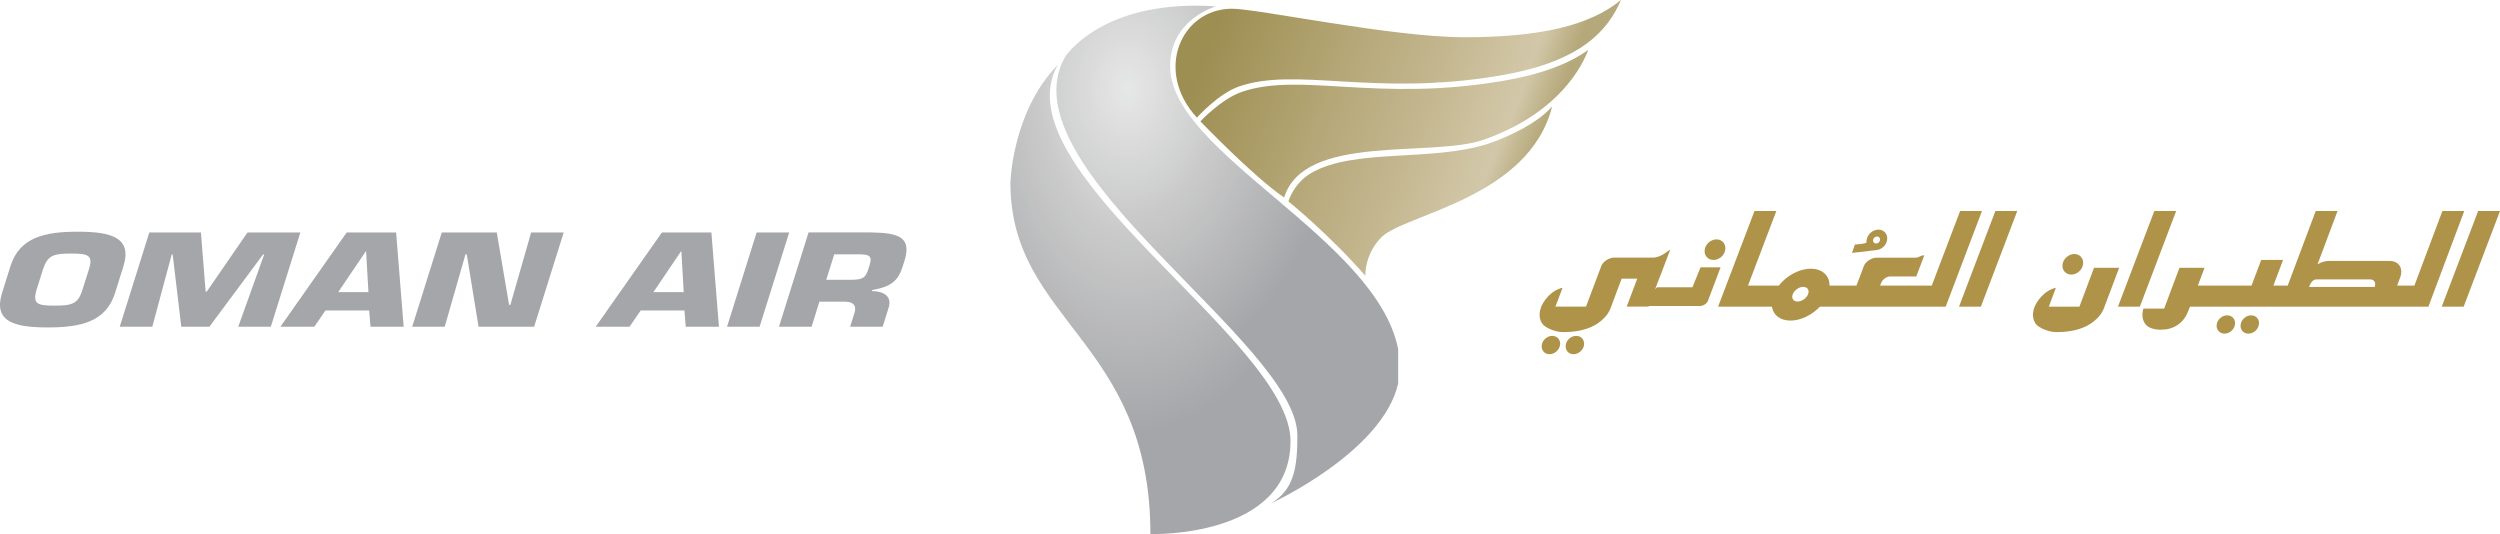 <?xml version="1.0" encoding="UTF-8"?>
<svg xmlns="http://www.w3.org/2000/svg" xmlns:xlink="http://www.w3.org/1999/xlink" width="176pt" height="37.6pt" viewBox="0 0 176 37.6" version="1.1">
<defs>
<clipPath id="clip1">
  <path d="M 71 4 L 91 4 L 91 37.602 L 71 37.602 Z M 71 4 "/>
</clipPath>
<clipPath id="clip2">
  <path d="M 71.133 12.863 C 71.133 22.652 80.988 23.961 80.988 37.598 C 80.988 37.598 90.852 37.914 90.852 31.051 C 90.852 23.961 70.242 11.941 74.48 4.547 C 71.246 7.859 71.133 12.863 71.133 12.863 "/>
</clipPath>
<clipPath id="clip3">
  <path d="M 71.133 12.863 C 71.133 22.652 80.988 23.961 80.988 37.598 C 80.988 37.598 90.852 37.914 90.852 31.051 C 90.852 23.961 70.242 11.941 74.48 4.547 C 71.246 7.859 71.133 12.863 71.133 12.863 "/>
</clipPath>
<radialGradient id="radial0" gradientUnits="userSpaceOnUse" cx="0" cy="0" fx="0" fy="0" r="19.682" gradientTransform="matrix(0.75,0,0,-1.25,79.585,5.994)">
<stop offset="0" style="stop-color:rgb(90.074%,90.511%,90.536%);stop-opacity:1;"/>
<stop offset="0.016" style="stop-color:rgb(89.726%,90.083%,90.076%);stop-opacity:1;"/>
<stop offset="0.027" style="stop-color:rgb(89.432%,89.806%,89.801%);stop-opacity:1;"/>
<stop offset="0.039" style="stop-color:rgb(89.182%,89.644%,89.67%);stop-opacity:1;"/>
<stop offset="0.051" style="stop-color:rgb(89.069%,89.435%,89.423%);stop-opacity:1;"/>
<stop offset="0.062" style="stop-color:rgb(88.927%,89.117%,89.038%);stop-opacity:1;"/>
<stop offset="0.074" style="stop-color:rgb(88.641%,88.757%,88.649%);stop-opacity:1;"/>
<stop offset="0.086" style="stop-color:rgb(88.344%,88.397%,88.289%);stop-opacity:1;"/>
<stop offset="0.098" style="stop-color:rgb(88.048%,88.045%,88.062%);stop-opacity:1;"/>
<stop offset="0.109" style="stop-color:rgb(87.758%,87.807%,87.877%);stop-opacity:1;"/>
<stop offset="0.121" style="stop-color:rgb(87.471%,87.63%,87.589%);stop-opacity:1;"/>
<stop offset="0.133" style="stop-color:rgb(87.178%,87.34%,87.234%);stop-opacity:1;"/>
<stop offset="0.145" style="stop-color:rgb(86.885%,86.984%,86.855%);stop-opacity:1;"/>
<stop offset="0.156" style="stop-color:rgb(86.591%,86.629%,86.475%);stop-opacity:1;"/>
<stop offset="0.168" style="stop-color:rgb(86.296%,86.276%,86.153%);stop-opacity:1;"/>
<stop offset="0.18" style="stop-color:rgb(86.003%,85.93%,85.951%);stop-opacity:1;"/>
<stop offset="0.191" style="stop-color:rgb(85.71%,85.583%,85.696%);stop-opacity:1;"/>
<stop offset="0.203" style="stop-color:rgb(85.422%,85.327%,85.362%);stop-opacity:1;"/>
<stop offset="0.215" style="stop-color:rgb(85.233%,85.233%,85.172%);stop-opacity:1;"/>
<stop offset="0.219" style="stop-color:rgb(85.133%,85.199%,85.081%);stop-opacity:1;"/>
<stop offset="0.223" style="stop-color:rgb(84.985%,85.106%,84.973%);stop-opacity:1;"/>
<stop offset="0.227" style="stop-color:rgb(84.795%,84.966%,84.848%);stop-opacity:1;"/>
<stop offset="0.23" style="stop-color:rgb(84.602%,84.824%,84.724%);stop-opacity:1;"/>
<stop offset="0.234" style="stop-color:rgb(84.317%,84.569%,84.563%);stop-opacity:1;"/>
<stop offset="0.246" style="stop-color:rgb(83.981%,84.215%,84.364%);stop-opacity:1;"/>
<stop offset="0.258" style="stop-color:rgb(83.74%,83.929%,84.143%);stop-opacity:1;"/>
<stop offset="0.266" style="stop-color:rgb(83.548%,83.74%,83.916%);stop-opacity:1;"/>
<stop offset="0.273" style="stop-color:rgb(83.359%,83.636%,83.723%);stop-opacity:1;"/>
<stop offset="0.281" style="stop-color:rgb(83.171%,83.543%,83.537%);stop-opacity:1;"/>
<stop offset="0.289" style="stop-color:rgb(82.979%,83.363%,83.315%);stop-opacity:1;"/>
<stop offset="0.297" style="stop-color:rgb(82.788%,83.138%,83.107%);stop-opacity:1;"/>
<stop offset="0.305" style="stop-color:rgb(82.594%,82.912%,82.98%);stop-opacity:1;"/>
<stop offset="0.312" style="stop-color:rgb(82.402%,82.689%,82.877%);stop-opacity:1;"/>
<stop offset="0.32" style="stop-color:rgb(82.21%,82.463%,82.689%);stop-opacity:1;"/>
<stop offset="0.328" style="stop-color:rgb(82.018%,82.237%,82.451%);stop-opacity:1;"/>
<stop offset="0.336" style="stop-color:rgb(81.825%,82.01%,82.21%);stop-opacity:1;"/>
<stop offset="0.344" style="stop-color:rgb(81.636%,81.81%,81.982%);stop-opacity:1;"/>
<stop offset="0.352" style="stop-color:rgb(81.447%,81.694%,81.789%);stop-opacity:1;"/>
<stop offset="0.359" style="stop-color:rgb(81.261%,81.595%,81.604%);stop-opacity:1;"/>
<stop offset="0.367" style="stop-color:rgb(81.067%,81.325%,81.348%);stop-opacity:1;"/>
<stop offset="0.375" style="stop-color:rgb(80.872%,80.949%,81.05%);stop-opacity:1;"/>
<stop offset="0.383" style="stop-color:rgb(80.679%,80.661%,80.786%);stop-opacity:1;"/>
<stop offset="0.391" style="stop-color:rgb(80.47%,80.434%,80.553%);stop-opacity:1;"/>
<stop offset="0.398" style="stop-color:rgb(80.168%,80.182%,80.318%);stop-opacity:1;"/>
<stop offset="0.406" style="stop-color:rgb(79.808%,79.916%,80.084%);stop-opacity:1;"/>
<stop offset="0.414" style="stop-color:rgb(79.448%,79.565%,79.736%);stop-opacity:1;"/>
<stop offset="0.43" style="stop-color:rgb(79.07%,79.124%,79.282%);stop-opacity:1;"/>
<stop offset="0.445" style="stop-color:rgb(78.691%,78.697%,78.989%);stop-opacity:1;"/>
<stop offset="0.461" style="stop-color:rgb(78.319%,78.435%,78.755%);stop-opacity:1;"/>
<stop offset="0.477" style="stop-color:rgb(77.945%,78.163%,78.365%);stop-opacity:1;"/>
<stop offset="0.492" style="stop-color:rgb(77.57%,77.728%,77.911%);stop-opacity:1;"/>
<stop offset="0.508" style="stop-color:rgb(77.243%,77.35%,77.516%);stop-opacity:1;"/>
<stop offset="0.52" style="stop-color:rgb(76.962%,77.026%,77.179%);stop-opacity:1;"/>
<stop offset="0.531" style="stop-color:rgb(76.682%,76.706%,76.877%);stop-opacity:1;"/>
<stop offset="0.543" style="stop-color:rgb(76.401%,76.387%,76.694%);stop-opacity:1;"/>
<stop offset="0.555" style="stop-color:rgb(76.123%,76.073%,76.489%);stop-opacity:1;"/>
<stop offset="0.566" style="stop-color:rgb(75.845%,75.822%,76.193%);stop-opacity:1;"/>
<stop offset="0.578" style="stop-color:rgb(75.539%,75.665%,75.929%);stop-opacity:1;"/>
<stop offset="0.59" style="stop-color:rgb(75.279%,75.533%,75.749%);stop-opacity:1;"/>
<stop offset="0.594" style="stop-color:rgb(75.093%,75.404%,75.641%);stop-opacity:1;"/>
<stop offset="0.598" style="stop-color:rgb(74.91%,75.276%,75.531%);stop-opacity:1;"/>
<stop offset="0.602" style="stop-color:rgb(74.66%,75.052%,75.314%);stop-opacity:1;"/>
<stop offset="0.613" style="stop-color:rgb(74.364%,74.733%,75.046%);stop-opacity:1;"/>
<stop offset="0.625" style="stop-color:rgb(74.088%,74.422%,74.878%);stop-opacity:1;"/>
<stop offset="0.637" style="stop-color:rgb(73.857%,74.164%,74.707%);stop-opacity:1;"/>
<stop offset="0.645" style="stop-color:rgb(73.674%,73.956%,74.492%);stop-opacity:1;"/>
<stop offset="0.652" style="stop-color:rgb(73.489%,73.747%,74.275%);stop-opacity:1;"/>
<stop offset="0.66" style="stop-color:rgb(73.308%,73.541%,74.062%);stop-opacity:1;"/>
<stop offset="0.668" style="stop-color:rgb(73.123%,73.334%,73.846%);stop-opacity:1;"/>
<stop offset="0.676" style="stop-color:rgb(72.942%,73.128%,73.634%);stop-opacity:1;"/>
<stop offset="0.684" style="stop-color:rgb(72.757%,72.92%,73.421%);stop-opacity:1;"/>
<stop offset="0.691" style="stop-color:rgb(72.485%,72.614%,73.105%);stop-opacity:1;"/>
<stop offset="0.707" style="stop-color:rgb(72.121%,72.205%,72.684%);stop-opacity:1;"/>
<stop offset="0.723" style="stop-color:rgb(71.843%,71.901%,72.369%);stop-opacity:1;"/>
<stop offset="0.73" style="stop-color:rgb(71.568%,71.759%,72.194%);stop-opacity:1;"/>
<stop offset="0.738" style="stop-color:rgb(71.204%,71.675%,72.052%);stop-opacity:1;"/>
<stop offset="0.746" style="stop-color:rgb(70.842%,71.434%,71.924%);stop-opacity:1;"/>
<stop offset="0.762" style="stop-color:rgb(70.525%,71.085%,71.713%);stop-opacity:1;"/>
<stop offset="0.773" style="stop-color:rgb(70.256%,70.782%,71.407%);stop-opacity:1;"/>
<stop offset="0.785" style="stop-color:rgb(69.984%,70.482%,71.098%);stop-opacity:1;"/>
<stop offset="0.797" style="stop-color:rgb(69.714%,70.183%,70.79%);stop-opacity:1;"/>
<stop offset="0.809" style="stop-color:rgb(69.447%,69.885%,70.486%);stop-opacity:1;"/>
<stop offset="0.82" style="stop-color:rgb(69.223%,69.638%,70.233%);stop-opacity:1;"/>
<stop offset="0.828" style="stop-color:rgb(69.043%,69.44%,70.03%);stop-opacity:1;"/>
<stop offset="0.836" style="stop-color:rgb(68.866%,69.243%,69.83%);stop-opacity:1;"/>
<stop offset="0.844" style="stop-color:rgb(68.686%,69.046%,69.627%);stop-opacity:1;"/>
<stop offset="0.852" style="stop-color:rgb(68.42%,68.753%,69.328%);stop-opacity:1;"/>
<stop offset="0.867" style="stop-color:rgb(68.13%,68.454%,69.049%);stop-opacity:1;"/>
<stop offset="0.875" style="stop-color:rgb(67.839%,68.237%,68.944%);stop-opacity:1;"/>
<stop offset="0.883" style="stop-color:rgb(67.57%,68.065%,68.909%);stop-opacity:1;"/>
<stop offset="0.887" style="stop-color:rgb(67.322%,67.857%,68.771%);stop-opacity:1;"/>
<stop offset="0.898" style="stop-color:rgb(67.032%,67.563%,68.497%);stop-opacity:1;"/>
<stop offset="0.91" style="stop-color:rgb(66.812%,67.322%,68.251%);stop-opacity:1;"/>
<stop offset="0.918" style="stop-color:rgb(66.635%,67.13%,68.056%);stop-opacity:1;"/>
<stop offset="0.926" style="stop-color:rgb(66.371%,66.843%,67.764%);stop-opacity:1;"/>
<stop offset="0.941" style="stop-color:rgb(66.055%,66.505%,67.424%);stop-opacity:1;"/>
<stop offset="0.953" style="stop-color:rgb(65.826%,66.306%,67.233%);stop-opacity:1;"/>
<stop offset="0.957" style="stop-color:rgb(65.561%,66.136%,67.094%);stop-opacity:1;"/>
<stop offset="0.965" style="stop-color:rgb(65.257%,65.921%,66.907%);stop-opacity:1;"/>
<stop offset="0.973" style="stop-color:rgb(64.999%,65.678%,66.669%);stop-opacity:1;"/>
<stop offset="0.984" style="stop-color:rgb(64.694%,65.349%,66.336%);stop-opacity:1;"/>
<stop offset="1" style="stop-color:rgb(64.52%,65.161%,66.147%);stop-opacity:1;"/>
</radialGradient>
<clipPath id="clip4">
  <path d="M 74 0 L 99 0 L 99 36 L 74 36 Z M 74 0 "/>
</clipPath>
<clipPath id="clip5">
  <path d="M 74.98 4.008 C 70.586 11.781 91.336 24.117 91.336 30.664 C 91.336 32.914 91.102 34.473 89.469 35.441 C 89.469 35.441 97.324 31.844 98.43 27.004 L 98.43 24.582 C 96.914 16.824 82.523 10.832 82.379 4.777 C 82.293 1.387 85.59 0.449 85.59 0.449 C 85.098 0.414 84.621 0.398 84.168 0.398 C 77.266 0.398 74.98 4.008 74.98 4.008 "/>
</clipPath>
<clipPath id="clip6">
  <path d="M 74.98 4.008 C 70.586 11.781 91.336 24.117 91.336 30.664 C 91.336 32.914 91.102 34.473 89.469 35.441 C 89.469 35.441 97.324 31.844 98.43 27.004 L 98.43 24.582 C 96.914 16.824 82.523 10.832 82.379 4.777 C 82.293 1.387 85.59 0.449 85.59 0.449 C 85.098 0.414 84.621 0.398 84.168 0.398 C 77.266 0.398 74.98 4.008 74.98 4.008 "/>
</clipPath>
<radialGradient id="radial1" gradientUnits="userSpaceOnUse" cx="0" cy="0" fx="0" fy="0" r="17.702" gradientTransform="matrix(0.833,0,0,-1.167,79.355,6.265)">
<stop offset="0" style="stop-color:rgb(90.074%,90.511%,90.536%);stop-opacity:1;"/>
<stop offset="0.016" style="stop-color:rgb(89.726%,90.083%,90.076%);stop-opacity:1;"/>
<stop offset="0.027" style="stop-color:rgb(89.432%,89.806%,89.801%);stop-opacity:1;"/>
<stop offset="0.039" style="stop-color:rgb(89.182%,89.644%,89.67%);stop-opacity:1;"/>
<stop offset="0.051" style="stop-color:rgb(89.069%,89.435%,89.423%);stop-opacity:1;"/>
<stop offset="0.062" style="stop-color:rgb(88.927%,89.117%,89.038%);stop-opacity:1;"/>
<stop offset="0.074" style="stop-color:rgb(88.641%,88.757%,88.649%);stop-opacity:1;"/>
<stop offset="0.086" style="stop-color:rgb(88.344%,88.397%,88.289%);stop-opacity:1;"/>
<stop offset="0.098" style="stop-color:rgb(88.048%,88.045%,88.062%);stop-opacity:1;"/>
<stop offset="0.109" style="stop-color:rgb(87.758%,87.807%,87.877%);stop-opacity:1;"/>
<stop offset="0.121" style="stop-color:rgb(87.471%,87.63%,87.589%);stop-opacity:1;"/>
<stop offset="0.133" style="stop-color:rgb(87.178%,87.34%,87.234%);stop-opacity:1;"/>
<stop offset="0.145" style="stop-color:rgb(86.885%,86.984%,86.855%);stop-opacity:1;"/>
<stop offset="0.156" style="stop-color:rgb(86.591%,86.629%,86.475%);stop-opacity:1;"/>
<stop offset="0.168" style="stop-color:rgb(86.296%,86.276%,86.153%);stop-opacity:1;"/>
<stop offset="0.18" style="stop-color:rgb(86.003%,85.93%,85.951%);stop-opacity:1;"/>
<stop offset="0.191" style="stop-color:rgb(85.71%,85.583%,85.696%);stop-opacity:1;"/>
<stop offset="0.203" style="stop-color:rgb(85.422%,85.327%,85.362%);stop-opacity:1;"/>
<stop offset="0.215" style="stop-color:rgb(85.233%,85.233%,85.172%);stop-opacity:1;"/>
<stop offset="0.219" style="stop-color:rgb(85.133%,85.199%,85.081%);stop-opacity:1;"/>
<stop offset="0.223" style="stop-color:rgb(84.985%,85.106%,84.973%);stop-opacity:1;"/>
<stop offset="0.227" style="stop-color:rgb(84.795%,84.966%,84.848%);stop-opacity:1;"/>
<stop offset="0.23" style="stop-color:rgb(84.602%,84.824%,84.724%);stop-opacity:1;"/>
<stop offset="0.234" style="stop-color:rgb(84.317%,84.569%,84.563%);stop-opacity:1;"/>
<stop offset="0.246" style="stop-color:rgb(83.981%,84.215%,84.364%);stop-opacity:1;"/>
<stop offset="0.258" style="stop-color:rgb(83.74%,83.929%,84.143%);stop-opacity:1;"/>
<stop offset="0.266" style="stop-color:rgb(83.548%,83.74%,83.916%);stop-opacity:1;"/>
<stop offset="0.273" style="stop-color:rgb(83.359%,83.636%,83.723%);stop-opacity:1;"/>
<stop offset="0.281" style="stop-color:rgb(83.171%,83.543%,83.537%);stop-opacity:1;"/>
<stop offset="0.289" style="stop-color:rgb(82.979%,83.363%,83.315%);stop-opacity:1;"/>
<stop offset="0.297" style="stop-color:rgb(82.788%,83.138%,83.107%);stop-opacity:1;"/>
<stop offset="0.305" style="stop-color:rgb(82.594%,82.912%,82.98%);stop-opacity:1;"/>
<stop offset="0.312" style="stop-color:rgb(82.402%,82.689%,82.877%);stop-opacity:1;"/>
<stop offset="0.32" style="stop-color:rgb(82.21%,82.463%,82.689%);stop-opacity:1;"/>
<stop offset="0.328" style="stop-color:rgb(82.018%,82.237%,82.451%);stop-opacity:1;"/>
<stop offset="0.336" style="stop-color:rgb(81.825%,82.01%,82.21%);stop-opacity:1;"/>
<stop offset="0.344" style="stop-color:rgb(81.636%,81.81%,81.982%);stop-opacity:1;"/>
<stop offset="0.352" style="stop-color:rgb(81.447%,81.694%,81.789%);stop-opacity:1;"/>
<stop offset="0.359" style="stop-color:rgb(81.261%,81.595%,81.604%);stop-opacity:1;"/>
<stop offset="0.367" style="stop-color:rgb(81.067%,81.325%,81.348%);stop-opacity:1;"/>
<stop offset="0.375" style="stop-color:rgb(80.872%,80.949%,81.05%);stop-opacity:1;"/>
<stop offset="0.383" style="stop-color:rgb(80.679%,80.661%,80.786%);stop-opacity:1;"/>
<stop offset="0.391" style="stop-color:rgb(80.47%,80.434%,80.553%);stop-opacity:1;"/>
<stop offset="0.398" style="stop-color:rgb(80.168%,80.182%,80.318%);stop-opacity:1;"/>
<stop offset="0.406" style="stop-color:rgb(79.808%,79.916%,80.084%);stop-opacity:1;"/>
<stop offset="0.414" style="stop-color:rgb(79.448%,79.565%,79.736%);stop-opacity:1;"/>
<stop offset="0.43" style="stop-color:rgb(79.07%,79.124%,79.282%);stop-opacity:1;"/>
<stop offset="0.445" style="stop-color:rgb(78.691%,78.697%,78.989%);stop-opacity:1;"/>
<stop offset="0.461" style="stop-color:rgb(78.319%,78.435%,78.755%);stop-opacity:1;"/>
<stop offset="0.477" style="stop-color:rgb(77.945%,78.163%,78.365%);stop-opacity:1;"/>
<stop offset="0.492" style="stop-color:rgb(77.57%,77.728%,77.911%);stop-opacity:1;"/>
<stop offset="0.508" style="stop-color:rgb(77.243%,77.35%,77.516%);stop-opacity:1;"/>
<stop offset="0.52" style="stop-color:rgb(76.962%,77.026%,77.179%);stop-opacity:1;"/>
<stop offset="0.531" style="stop-color:rgb(76.682%,76.706%,76.877%);stop-opacity:1;"/>
<stop offset="0.543" style="stop-color:rgb(76.401%,76.387%,76.694%);stop-opacity:1;"/>
<stop offset="0.555" style="stop-color:rgb(76.123%,76.073%,76.489%);stop-opacity:1;"/>
<stop offset="0.566" style="stop-color:rgb(75.845%,75.822%,76.193%);stop-opacity:1;"/>
<stop offset="0.578" style="stop-color:rgb(75.539%,75.665%,75.929%);stop-opacity:1;"/>
<stop offset="0.59" style="stop-color:rgb(75.279%,75.533%,75.749%);stop-opacity:1;"/>
<stop offset="0.594" style="stop-color:rgb(75.093%,75.404%,75.641%);stop-opacity:1;"/>
<stop offset="0.598" style="stop-color:rgb(74.91%,75.276%,75.531%);stop-opacity:1;"/>
<stop offset="0.602" style="stop-color:rgb(74.66%,75.052%,75.314%);stop-opacity:1;"/>
<stop offset="0.613" style="stop-color:rgb(74.364%,74.733%,75.046%);stop-opacity:1;"/>
<stop offset="0.625" style="stop-color:rgb(74.088%,74.422%,74.878%);stop-opacity:1;"/>
<stop offset="0.637" style="stop-color:rgb(73.857%,74.164%,74.707%);stop-opacity:1;"/>
<stop offset="0.645" style="stop-color:rgb(73.674%,73.956%,74.492%);stop-opacity:1;"/>
<stop offset="0.652" style="stop-color:rgb(73.489%,73.747%,74.275%);stop-opacity:1;"/>
<stop offset="0.66" style="stop-color:rgb(73.308%,73.541%,74.062%);stop-opacity:1;"/>
<stop offset="0.668" style="stop-color:rgb(73.123%,73.334%,73.846%);stop-opacity:1;"/>
<stop offset="0.676" style="stop-color:rgb(72.942%,73.128%,73.634%);stop-opacity:1;"/>
<stop offset="0.684" style="stop-color:rgb(72.757%,72.92%,73.421%);stop-opacity:1;"/>
<stop offset="0.691" style="stop-color:rgb(72.485%,72.614%,73.105%);stop-opacity:1;"/>
<stop offset="0.707" style="stop-color:rgb(72.121%,72.205%,72.684%);stop-opacity:1;"/>
<stop offset="0.723" style="stop-color:rgb(71.843%,71.901%,72.369%);stop-opacity:1;"/>
<stop offset="0.73" style="stop-color:rgb(71.568%,71.759%,72.194%);stop-opacity:1;"/>
<stop offset="0.738" style="stop-color:rgb(71.204%,71.675%,72.052%);stop-opacity:1;"/>
<stop offset="0.746" style="stop-color:rgb(70.842%,71.434%,71.924%);stop-opacity:1;"/>
<stop offset="0.762" style="stop-color:rgb(70.525%,71.085%,71.713%);stop-opacity:1;"/>
<stop offset="0.773" style="stop-color:rgb(70.256%,70.782%,71.407%);stop-opacity:1;"/>
<stop offset="0.785" style="stop-color:rgb(69.984%,70.482%,71.098%);stop-opacity:1;"/>
<stop offset="0.797" style="stop-color:rgb(69.714%,70.183%,70.79%);stop-opacity:1;"/>
<stop offset="0.809" style="stop-color:rgb(69.447%,69.885%,70.486%);stop-opacity:1;"/>
<stop offset="0.82" style="stop-color:rgb(69.223%,69.638%,70.233%);stop-opacity:1;"/>
<stop offset="0.828" style="stop-color:rgb(69.043%,69.44%,70.03%);stop-opacity:1;"/>
<stop offset="0.836" style="stop-color:rgb(68.866%,69.243%,69.83%);stop-opacity:1;"/>
<stop offset="0.844" style="stop-color:rgb(68.686%,69.046%,69.627%);stop-opacity:1;"/>
<stop offset="0.852" style="stop-color:rgb(68.42%,68.753%,69.328%);stop-opacity:1;"/>
<stop offset="0.867" style="stop-color:rgb(68.13%,68.454%,69.049%);stop-opacity:1;"/>
<stop offset="0.875" style="stop-color:rgb(67.839%,68.237%,68.944%);stop-opacity:1;"/>
<stop offset="0.883" style="stop-color:rgb(67.57%,68.065%,68.909%);stop-opacity:1;"/>
<stop offset="0.887" style="stop-color:rgb(67.322%,67.857%,68.771%);stop-opacity:1;"/>
<stop offset="0.898" style="stop-color:rgb(67.032%,67.563%,68.497%);stop-opacity:1;"/>
<stop offset="0.91" style="stop-color:rgb(66.812%,67.322%,68.251%);stop-opacity:1;"/>
<stop offset="0.918" style="stop-color:rgb(66.635%,67.13%,68.056%);stop-opacity:1;"/>
<stop offset="0.926" style="stop-color:rgb(66.371%,66.843%,67.764%);stop-opacity:1;"/>
<stop offset="0.941" style="stop-color:rgb(66.055%,66.505%,67.424%);stop-opacity:1;"/>
<stop offset="0.953" style="stop-color:rgb(65.826%,66.306%,67.233%);stop-opacity:1;"/>
<stop offset="0.957" style="stop-color:rgb(65.561%,66.136%,67.094%);stop-opacity:1;"/>
<stop offset="0.965" style="stop-color:rgb(65.257%,65.921%,66.907%);stop-opacity:1;"/>
<stop offset="0.973" style="stop-color:rgb(64.999%,65.678%,66.669%);stop-opacity:1;"/>
<stop offset="0.984" style="stop-color:rgb(64.694%,65.349%,66.336%);stop-opacity:1;"/>
<stop offset="1" style="stop-color:rgb(64.52%,65.161%,66.147%);stop-opacity:1;"/>
</radialGradient>
<clipPath id="clip7">
  <path d="M 113.898 0 L 114.199 0 L 114.199 0.102 L 113.898 0.102 Z M 113.801 0.102 L 114.102 0.102 L 114.102 0.199 L 113.801 0.199 Z M 113.699 0.199 L 114.102 0.199 L 114.102 0.301 L 113.699 0.301 Z M 113.5 0.301 L 114 0.301 L 114 0.398 L 113.5 0.398 Z M 113.398 0.398 L 114 0.398 L 114 0.5 L 113.398 0.5 Z M 113.199 0.5 L 113.898 0.5 L 113.898 0.602 L 113.199 0.602 Z M 85.898 0.602 L 87.801 0.602 L 87.801 0.699 L 85.898 0.699 Z M 113.102 0.602 L 113.898 0.602 L 113.898 0.699 L 113.102 0.699 Z M 85.5 0.699 L 88.5 0.699 L 88.5 0.801 L 85.5 0.801 Z M 112.898 0.699 L 113.801 0.699 L 113.801 0.801 L 112.898 0.801 Z M 85.199 0.801 L 89.199 0.801 L 89.199 0.898 L 85.199 0.898 Z M 112.699 0.801 L 113.801 0.801 L 113.801 0.898 L 112.699 0.898 Z M 85 0.898 L 89.801 0.898 L 89.801 1 L 85 1 Z M 112.5 0.898 L 113.699 0.898 L 113.699 1 L 112.5 1 Z M 84.801 1 L 90.5 1 L 90.5 1.102 L 84.801 1.102 Z M 112.301 1 L 113.602 1 L 113.602 1.102 L 112.301 1.102 Z M 84.602 1.102 L 91.102 1.102 L 91.102 1.199 L 84.602 1.199 Z M 112.102 1.102 L 113.602 1.102 L 113.602 1.199 L 112.102 1.199 Z M 84.398 1.199 L 91.699 1.199 L 91.699 1.301 L 84.398 1.301 Z M 111.801 1.199 L 113.5 1.199 L 113.5 1.301 L 111.801 1.301 Z M 84.301 1.301 L 92.301 1.301 L 92.301 1.398 L 84.301 1.398 Z M 111.602 1.301 L 113.398 1.301 L 113.398 1.398 L 111.602 1.398 Z M 84.199 1.398 L 93 1.398 L 93 1.5 L 84.199 1.5 Z M 111.301 1.398 L 113.398 1.398 L 113.398 1.5 L 111.301 1.5 Z M 84.102 1.5 L 93.602 1.5 L 93.602 1.602 L 84.102 1.602 Z M 111.102 1.5 L 113.301 1.5 L 113.301 1.602 L 111.102 1.602 Z M 84 1.602 L 94.301 1.602 L 94.301 1.699 L 84 1.699 Z M 110.699 1.602 L 113.301 1.602 L 113.301 1.699 L 110.699 1.699 Z M 83.898 1.699 L 94.898 1.699 L 94.898 1.801 L 83.898 1.801 Z M 110.398 1.699 L 113.199 1.699 L 113.199 1.801 L 110.398 1.801 Z M 83.801 1.801 L 95.602 1.801 L 95.602 1.898 L 83.801 1.898 Z M 110 1.801 L 113.102 1.801 L 113.102 1.898 L 110 1.898 Z M 83.699 1.898 L 96.301 1.898 L 96.301 2 L 83.699 2 Z M 109.699 1.898 L 113 1.898 L 113 2 L 109.699 2 Z M 83.602 2 L 97 2 L 97 2.102 L 83.602 2.102 Z M 109.199 2 L 112.898 2 L 112.898 2.102 L 109.199 2.102 Z M 83.5 2.102 L 97.801 2.102 L 97.801 2.199 L 83.5 2.199 Z M 108.602 2.102 L 112.801 2.102 L 112.801 2.199 L 108.602 2.199 Z M 108 2.199 L 112.699 2.199 L 112.699 2.301 L 108 2.301 Z M 83.398 2.199 L 98.602 2.199 L 98.602 2.301 L 83.398 2.301 Z M 83.398 2.301 L 99.602 2.301 L 99.602 2.398 L 83.398 2.398 Z M 107.199 2.301 L 112.602 2.301 L 112.602 2.398 L 107.199 2.398 Z M 106.199 2.398 L 112.5 2.398 L 112.5 2.5 L 106.199 2.5 Z M 83.301 2.398 L 100.602 2.398 L 100.602 2.5 L 83.301 2.5 Z M 83.301 2.5 L 102.199 2.5 L 102.199 2.602 L 83.301 2.602 Z M 104.301 2.5 L 112.398 2.5 L 112.398 2.602 L 104.301 2.602 Z M 83.199 2.602 L 112.301 2.602 L 112.301 2.699 L 83.199 2.699 Z M 83.199 2.699 L 112.199 2.699 L 112.199 2.801 L 83.199 2.801 Z M 83.102 2.801 L 112.102 2.801 L 112.102 2.898 L 83.102 2.898 Z M 83.102 2.898 L 111.898 2.898 L 111.898 3 L 83.102 3 Z M 83 3 L 111.801 3 L 111.801 3.102 L 83 3.102 Z M 83 3.102 L 111.699 3.102 L 111.699 3.199 L 83 3.199 Z M 82.898 3.199 L 111.5 3.199 L 111.5 3.301 L 82.898 3.301 Z M 82.898 3.301 L 111.398 3.301 L 111.398 3.398 L 82.898 3.398 Z M 82.898 3.398 L 111.199 3.398 L 111.199 3.5 L 82.898 3.5 Z M 82.898 3.5 L 111.102 3.5 L 111.102 3.602 L 82.898 3.602 Z M 82.801 3.602 L 110.898 3.602 L 110.898 3.699 L 82.801 3.699 Z M 82.801 3.699 L 110.699 3.699 L 110.699 3.801 L 82.801 3.801 Z M 82.801 3.801 L 110.602 3.801 L 110.602 3.898 L 82.801 3.898 Z M 82.801 3.898 L 110.301 3.898 L 110.301 4 L 82.801 4 Z M 82.801 4 L 110.102 4 L 110.102 4.102 L 82.801 4.102 Z M 82.699 4.102 L 109.898 4.102 L 109.898 4.199 L 82.699 4.199 Z M 82.699 4.199 L 109.699 4.199 L 109.699 4.301 L 82.699 4.301 Z M 82.699 4.301 L 109.5 4.301 L 109.5 4.398 L 82.699 4.398 Z M 82.699 4.398 L 109.199 4.398 L 109.199 4.5 L 82.699 4.5 Z M 82.699 4.5 L 108.898 4.5 L 108.898 4.602 L 82.699 4.602 Z M 82.699 4.602 L 108.602 4.602 L 108.602 4.699 L 82.699 4.699 Z M 82.699 4.699 L 108.301 4.699 L 108.301 4.801 L 82.699 4.801 Z M 82.699 4.801 L 107.898 4.801 L 107.898 4.898 L 82.699 4.898 Z M 82.699 4.898 L 107.602 4.898 L 107.602 5 L 82.699 5 Z M 82.699 5 L 107.199 5 L 107.199 5.102 L 82.699 5.102 Z M 82.699 5.102 L 106.699 5.102 L 106.699 5.199 L 82.699 5.199 Z M 82.699 5.199 L 106.301 5.199 L 106.301 5.301 L 82.699 5.301 Z M 82.801 5.301 L 105.801 5.301 L 105.801 5.398 L 82.801 5.398 Z M 82.801 5.398 L 105.199 5.398 L 105.199 5.5 L 82.801 5.5 Z M 82.801 5.5 L 104.398 5.5 L 104.398 5.602 L 82.801 5.602 Z M 91.199 5.602 L 103.602 5.602 L 103.602 5.699 L 91.199 5.699 Z M 82.801 5.602 L 90.398 5.602 L 90.398 5.699 L 82.801 5.699 Z M 93.801 5.699 L 102.699 5.699 L 102.699 5.801 L 93.801 5.801 Z M 82.801 5.699 L 89.102 5.699 L 89.102 5.801 L 82.801 5.801 Z M 82.801 5.801 L 88.398 5.801 L 88.398 5.898 L 82.801 5.898 Z M 95.699 5.801 L 101.102 5.801 L 101.102 5.898 L 95.699 5.898 Z M 82.898 5.898 L 87.898 5.898 L 87.898 6 L 82.898 6 Z M 82.898 6 L 87.5 6 L 87.5 6.102 L 82.898 6.102 Z M 82.898 6.102 L 87.199 6.102 L 87.199 6.199 L 82.898 6.199 Z M 83 6.199 L 87 6.199 L 87 6.301 L 83 6.301 Z M 83 6.301 L 86.801 6.301 L 86.801 6.398 L 83 6.398 Z M 83 6.398 L 86.602 6.398 L 86.602 6.5 L 83 6.5 Z M 83.102 6.5 L 86.398 6.5 L 86.398 6.602 L 83.102 6.602 Z M 83.102 6.602 L 86.301 6.602 L 86.301 6.699 L 83.102 6.699 Z M 83.199 6.699 L 86.102 6.699 L 86.102 6.801 L 83.199 6.801 Z M 83.199 6.801 L 86 6.801 L 86 6.898 L 83.199 6.898 Z M 83.301 6.898 L 85.801 6.898 L 85.801 7 L 83.301 7 Z M 83.301 7 L 85.699 7 L 85.699 7.102 L 83.301 7.102 Z M 83.398 7.102 L 85.602 7.102 L 85.602 7.199 L 83.398 7.199 Z M 83.398 7.199 L 85.5 7.199 L 85.5 7.301 L 83.398 7.301 Z M 83.5 7.301 L 85.301 7.301 L 85.301 7.398 L 83.5 7.398 Z M 83.5 7.398 L 85.199 7.398 L 85.199 7.5 L 83.5 7.5 Z M 83.602 7.5 L 85.102 7.5 L 85.102 7.602 L 83.602 7.602 Z M 83.699 7.602 L 85 7.602 L 85 7.699 L 83.699 7.699 Z M 83.699 7.699 L 84.898 7.699 L 84.898 7.801 L 83.699 7.801 Z M 83.801 7.801 L 84.801 7.801 L 84.801 7.898 L 83.801 7.898 Z M 83.898 7.898 L 84.699 7.898 L 84.699 8 L 83.898 8 Z M 84 8 L 84.602 8 L 84.602 8.102 L 84 8.102 Z M 84 8.102 L 84.5 8.102 L 84.5 8.199 L 84 8.199 Z M 84.102 8.199 L 84.398 8.199 L 84.398 8.301 L 84.102 8.301 Z M 84.102 8.199 "/>
</clipPath>
<clipPath id="clip8">
  <path d="M 103.102 2.621 C 97.941 2.621 88.465 0.594 86.688 0.613 C 83.141 0.66 81.238 4.984 84.262 8.281 C 84.262 8.281 85.777 6.586 87.23 6.086 C 89.246 5.395 91.59 5.566 94.5 5.734 C 97.535 5.91 101.195 6.09 105.766 5.289 C 111.336 4.309 113.203 2.141 114.117 -0.004 C 111.887 1.848 108.266 2.621 103.102 2.621 "/>
</clipPath>
<linearGradient id="linear0" gradientUnits="userSpaceOnUse" x1="-0.124" y1="0" x2="1.185" y2="0" gradientTransform="matrix(23.095,8.727,8.727,-23.095,86.267,-0.755)">
<stop offset="0" style="stop-color:rgb(61.562%,55.666%,32.137%);stop-opacity:1;"/>
<stop offset="0.062" style="stop-color:rgb(61.562%,55.666%,32.137%);stop-opacity:1;"/>
<stop offset="0.094" style="stop-color:rgb(61.562%,55.666%,32.137%);stop-opacity:1;"/>
<stop offset="0.102" style="stop-color:rgb(61.639%,55.739%,32.271%);stop-opacity:1;"/>
<stop offset="0.109" style="stop-color:rgb(61.748%,55.917%,32.541%);stop-opacity:1;"/>
<stop offset="0.113" style="stop-color:rgb(61.884%,56.136%,32.857%);stop-opacity:1;"/>
<stop offset="0.117" style="stop-color:rgb(61.989%,56.248%,33.037%);stop-opacity:1;"/>
<stop offset="0.121" style="stop-color:rgb(62.184%,56.384%,33.266%);stop-opacity:1;"/>
<stop offset="0.125" style="stop-color:rgb(62.379%,56.522%,33.495%);stop-opacity:1;"/>
<stop offset="0.133" style="stop-color:rgb(62.474%,56.709%,33.675%);stop-opacity:1;"/>
<stop offset="0.137" style="stop-color:rgb(62.709%,56.92%,34.05%);stop-opacity:1;"/>
<stop offset="0.141" style="stop-color:rgb(62.849%,56.944%,34.247%);stop-opacity:1;"/>
<stop offset="0.148" style="stop-color:rgb(62.946%,57.13%,34.43%);stop-opacity:1;"/>
<stop offset="0.156" style="stop-color:rgb(63.237%,57.458%,34.767%);stop-opacity:1;"/>
<stop offset="0.16" style="stop-color:rgb(63.544%,57.712%,35.114%);stop-opacity:1;"/>
<stop offset="0.164" style="stop-color:rgb(63.654%,57.826%,35.306%);stop-opacity:1;"/>
<stop offset="0.168" style="stop-color:rgb(63.728%,57.983%,35.521%);stop-opacity:1;"/>
<stop offset="0.172" style="stop-color:rgb(63.805%,58.139%,35.735%);stop-opacity:1;"/>
<stop offset="0.18" style="stop-color:rgb(64.027%,58.342%,35.904%);stop-opacity:1;"/>
<stop offset="0.184" style="stop-color:rgb(64.392%,58.569%,36.273%);stop-opacity:1;"/>
<stop offset="0.188" style="stop-color:rgb(64.536%,58.595%,36.476%);stop-opacity:1;"/>
<stop offset="0.195" style="stop-color:rgb(64.63%,58.795%,36.665%);stop-opacity:1;"/>
<stop offset="0.203" style="stop-color:rgb(64.857%,59.065%,36.969%);stop-opacity:1;"/>
<stop offset="0.207" style="stop-color:rgb(65.105%,59.267%,37.296%);stop-opacity:1;"/>
<stop offset="0.211" style="stop-color:rgb(65.219%,59.398%,37.509%);stop-opacity:1;"/>
<stop offset="0.215" style="stop-color:rgb(65.331%,59.584%,37.74%);stop-opacity:1;"/>
<stop offset="0.219" style="stop-color:rgb(65.443%,59.77%,37.97%);stop-opacity:1;"/>
<stop offset="0.223" style="stop-color:rgb(65.578%,59.908%,38.116%);stop-opacity:1;"/>
<stop offset="0.227" style="stop-color:rgb(65.709%,60.042%,38.263%);stop-opacity:1;"/>
<stop offset="0.23" style="stop-color:rgb(65.807%,60.135%,38.551%);stop-opacity:1;"/>
<stop offset="0.234" style="stop-color:rgb(65.903%,60.228%,38.84%);stop-opacity:1;"/>
<stop offset="0.242" style="stop-color:rgb(66.144%,60.468%,39.014%);stop-opacity:1;"/>
<stop offset="0.25" style="stop-color:rgb(66.55%,60.773%,39.296%);stop-opacity:1;"/>
<stop offset="0.254" style="stop-color:rgb(66.765%,60.924%,39.6%);stop-opacity:1;"/>
<stop offset="0.258" style="stop-color:rgb(66.817%,61.012%,39.795%);stop-opacity:1;"/>
<stop offset="0.262" style="stop-color:rgb(66.924%,61.134%,40.005%);stop-opacity:1;"/>
<stop offset="0.266" style="stop-color:rgb(67.03%,61.256%,40.216%);stop-opacity:1;"/>
<stop offset="0.27" style="stop-color:rgb(67.213%,61.377%,40.399%);stop-opacity:1;"/>
<stop offset="0.273" style="stop-color:rgb(67.395%,61.496%,40.581%);stop-opacity:1;"/>
<stop offset="0.277" style="stop-color:rgb(67.401%,61.623%,40.828%);stop-opacity:1;"/>
<stop offset="0.281" style="stop-color:rgb(67.407%,61.749%,41.075%);stop-opacity:1;"/>
<stop offset="0.289" style="stop-color:rgb(67.552%,61.9%,41.194%);stop-opacity:1;"/>
<stop offset="0.297" style="stop-color:rgb(67.715%,62.073%,41.431%);stop-opacity:1;"/>
<stop offset="0.301" style="stop-color:rgb(67.903%,62.262%,41.794%);stop-opacity:1;"/>
<stop offset="0.305" style="stop-color:rgb(68.069%,62.431%,42.038%);stop-opacity:1;"/>
<stop offset="0.309" style="stop-color:rgb(68.266%,62.631%,42.25%);stop-opacity:1;"/>
<stop offset="0.312" style="stop-color:rgb(68.462%,62.831%,42.462%);stop-opacity:1;"/>
<stop offset="0.316" style="stop-color:rgb(68.564%,62.938%,42.621%);stop-opacity:1;"/>
<stop offset="0.32" style="stop-color:rgb(68.663%,63.043%,42.778%);stop-opacity:1;"/>
<stop offset="0.324" style="stop-color:rgb(68.692%,63.075%,43.011%);stop-opacity:1;"/>
<stop offset="0.328" style="stop-color:rgb(68.721%,63.106%,43.245%);stop-opacity:1;"/>
<stop offset="0.336" style="stop-color:rgb(68.97%,63.356%,43.434%);stop-opacity:1;"/>
<stop offset="0.34" style="stop-color:rgb(69.232%,63.741%,43.883%);stop-opacity:1;"/>
<stop offset="0.344" style="stop-color:rgb(69.246%,63.878%,44.142%);stop-opacity:1;"/>
<stop offset="0.348" style="stop-color:rgb(69.356%,64.027%,44.394%);stop-opacity:1;"/>
<stop offset="0.352" style="stop-color:rgb(69.464%,64.177%,44.647%);stop-opacity:1;"/>
<stop offset="0.355" style="stop-color:rgb(69.612%,64.334%,44.827%);stop-opacity:1;"/>
<stop offset="0.359" style="stop-color:rgb(69.76%,64.491%,45.009%);stop-opacity:1;"/>
<stop offset="0.363" style="stop-color:rgb(69.91%,64.603%,45.172%);stop-opacity:1;"/>
<stop offset="0.367" style="stop-color:rgb(70.058%,64.714%,45.334%);stop-opacity:1;"/>
<stop offset="0.371" style="stop-color:rgb(70.226%,64.784%,45.555%);stop-opacity:1;"/>
<stop offset="0.375" style="stop-color:rgb(70.393%,64.854%,45.775%);stop-opacity:1;"/>
<stop offset="0.383" style="stop-color:rgb(70.645%,65.109%,45.973%);stop-opacity:1;"/>
<stop offset="0.387" style="stop-color:rgb(70.898%,65.497%,46.443%);stop-opacity:1;"/>
<stop offset="0.391" style="stop-color:rgb(70.9%,65.63%,46.713%);stop-opacity:1;"/>
<stop offset="0.395" style="stop-color:rgb(71.021%,65.68%,46.852%);stop-opacity:1;"/>
<stop offset="0.398" style="stop-color:rgb(71.141%,65.732%,46.991%);stop-opacity:1;"/>
<stop offset="0.406" style="stop-color:rgb(71.199%,65.823%,47.125%);stop-opacity:1;"/>
<stop offset="0.41" style="stop-color:rgb(71.32%,66.058%,47.453%);stop-opacity:1;"/>
<stop offset="0.414" style="stop-color:rgb(71.382%,66.202%,47.649%);stop-opacity:1;"/>
<stop offset="0.418" style="stop-color:rgb(71.532%,66.335%,47.871%);stop-opacity:1;"/>
<stop offset="0.422" style="stop-color:rgb(71.683%,66.466%,48.094%);stop-opacity:1;"/>
<stop offset="0.43" style="stop-color:rgb(71.834%,66.504%,48.209%);stop-opacity:1;"/>
<stop offset="0.434" style="stop-color:rgb(72.136%,66.704%,48.579%);stop-opacity:1;"/>
<stop offset="0.438" style="stop-color:rgb(72.287%,66.867%,48.84%);stop-opacity:1;"/>
<stop offset="0.445" style="stop-color:rgb(72.398%,66.977%,49.048%);stop-opacity:1;"/>
<stop offset="0.449" style="stop-color:rgb(72.644%,67.23%,49.496%);stop-opacity:1;"/>
<stop offset="0.453" style="stop-color:rgb(72.78%,67.374%,49.739%);stop-opacity:1;"/>
<stop offset="0.457" style="stop-color:rgb(72.861%,67.523%,49.951%);stop-opacity:1;"/>
<stop offset="0.461" style="stop-color:rgb(72.939%,67.673%,50.165%);stop-opacity:1;"/>
<stop offset="0.469" style="stop-color:rgb(72.983%,67.815%,50.316%);stop-opacity:1;"/>
<stop offset="0.477" style="stop-color:rgb(73.178%,68.109%,50.618%);stop-opacity:1;"/>
<stop offset="0.48" style="stop-color:rgb(73.483%,68.295%,51.004%);stop-opacity:1;"/>
<stop offset="0.484" style="stop-color:rgb(73.636%,68.33%,51.241%);stop-opacity:1;"/>
<stop offset="0.492" style="stop-color:rgb(73.79%,68.486%,51.392%);stop-opacity:1;"/>
<stop offset="0.496" style="stop-color:rgb(73.985%,68.784%,51.788%);stop-opacity:1;"/>
<stop offset="0.5" style="stop-color:rgb(74.028%,68.929%,52.036%);stop-opacity:1;"/>
<stop offset="0.504" style="stop-color:rgb(74.11%,69.011%,52.229%);stop-opacity:1;"/>
<stop offset="0.508" style="stop-color:rgb(74.191%,69.092%,52.425%);stop-opacity:1;"/>
<stop offset="0.512" style="stop-color:rgb(74.344%,69.173%,52.591%);stop-opacity:1;"/>
<stop offset="0.516" style="stop-color:rgb(74.496%,69.252%,52.759%);stop-opacity:1;"/>
<stop offset="0.52" style="stop-color:rgb(74.651%,69.421%,53.014%);stop-opacity:1;"/>
<stop offset="0.523" style="stop-color:rgb(74.805%,69.591%,53.267%);stop-opacity:1;"/>
<stop offset="0.531" style="stop-color:rgb(74.959%,69.76%,53.413%);stop-opacity:1;"/>
<stop offset="0.539" style="stop-color:rgb(75.121%,70.067%,53.723%);stop-opacity:1;"/>
<stop offset="0.547" style="stop-color:rgb(75.246%,70.262%,54.012%);stop-opacity:1;"/>
<stop offset="0.551" style="stop-color:rgb(75.52%,70.435%,54.349%);stop-opacity:1;"/>
<stop offset="0.555" style="stop-color:rgb(75.674%,70.551%,54.559%);stop-opacity:1;"/>
<stop offset="0.559" style="stop-color:rgb(75.829%,70.721%,54.787%);stop-opacity:1;"/>
<stop offset="0.562" style="stop-color:rgb(75.984%,70.894%,55.016%);stop-opacity:1;"/>
<stop offset="0.57" style="stop-color:rgb(76.108%,71.057%,55.17%);stop-opacity:1;"/>
<stop offset="0.578" style="stop-color:rgb(76.237%,71.358%,55.492%);stop-opacity:1;"/>
<stop offset="0.582" style="stop-color:rgb(76.395%,71.533%,55.907%);stop-opacity:1;"/>
<stop offset="0.586" style="stop-color:rgb(76.549%,71.571%,56.154%);stop-opacity:1;"/>
<stop offset="0.594" style="stop-color:rgb(76.704%,71.721%,56.325%);stop-opacity:1;"/>
<stop offset="0.602" style="stop-color:rgb(77.017%,72.044%,56.648%);stop-opacity:1;"/>
<stop offset="0.605" style="stop-color:rgb(77.33%,72.392%,57.019%);stop-opacity:1;"/>
<stop offset="0.609" style="stop-color:rgb(77.487%,72.566%,57.234%);stop-opacity:1;"/>
<stop offset="0.613" style="stop-color:rgb(77.603%,72.699%,57.483%);stop-opacity:1;"/>
<stop offset="0.617" style="stop-color:rgb(77.718%,72.829%,57.729%);stop-opacity:1;"/>
<stop offset="0.625" style="stop-color:rgb(77.73%,72.845%,57.875%);stop-opacity:1;"/>
<stop offset="0.629" style="stop-color:rgb(77.899%,73.039%,58.308%);stop-opacity:1;"/>
<stop offset="0.633" style="stop-color:rgb(78.056%,73.216%,58.6%);stop-opacity:1;"/>
<stop offset="0.641" style="stop-color:rgb(78.214%,73.393%,58.775%);stop-opacity:1;"/>
<stop offset="0.648" style="stop-color:rgb(78.526%,73.65%,59.084%);stop-opacity:1;"/>
<stop offset="0.652" style="stop-color:rgb(78.839%,73.837%,59.427%);stop-opacity:1;"/>
<stop offset="0.656" style="stop-color:rgb(78.996%,73.949%,59.636%);stop-opacity:1;"/>
<stop offset="0.66" style="stop-color:rgb(79.155%,74.127%,59.891%);stop-opacity:1;"/>
<stop offset="0.664" style="stop-color:rgb(79.312%,74.307%,60.144%);stop-opacity:1;"/>
<stop offset="0.672" style="stop-color:rgb(79.451%,74.481%,60.309%);stop-opacity:1;"/>
<stop offset="0.68" style="stop-color:rgb(79.593%,74.799%,60.649%);stop-opacity:1;"/>
<stop offset="0.684" style="stop-color:rgb(79.782%,74.995%,60.983%);stop-opacity:1;"/>
<stop offset="0.688" style="stop-color:rgb(79.967%,75.05%,61.14%);stop-opacity:1;"/>
<stop offset="0.691" style="stop-color:rgb(79.97%,75.224%,61.482%);stop-opacity:1;"/>
<stop offset="0.695" style="stop-color:rgb(79.974%,75.397%,61.827%);stop-opacity:1;"/>
<stop offset="0.699" style="stop-color:rgb(80.164%,75.594%,62.048%);stop-opacity:1;"/>
<stop offset="0.703" style="stop-color:rgb(80.353%,75.79%,62.268%);stop-opacity:1;"/>
<stop offset="0.707" style="stop-color:rgb(80.53%,75.854%,62.425%);stop-opacity:1;"/>
<stop offset="0.711" style="stop-color:rgb(80.707%,75.917%,62.581%);stop-opacity:1;"/>
<stop offset="0.715" style="stop-color:rgb(80.721%,76.093%,62.793%);stop-opacity:1;"/>
<stop offset="0.719" style="stop-color:rgb(80.734%,76.265%,63.005%);stop-opacity:1;"/>
<stop offset="0.723" style="stop-color:rgb(80.925%,76.483%,63.219%);stop-opacity:1;"/>
<stop offset="0.727" style="stop-color:rgb(81.116%,76.698%,63.431%);stop-opacity:1;"/>
<stop offset="0.73" style="stop-color:rgb(81.116%,76.703%,63.605%);stop-opacity:1;"/>
<stop offset="0.734" style="stop-color:rgb(81.114%,76.707%,63.779%);stop-opacity:1;"/>
<stop offset="0.738" style="stop-color:rgb(81.306%,76.926%,63.992%);stop-opacity:1;"/>
<stop offset="0.742" style="stop-color:rgb(81.497%,77.144%,64.207%);stop-opacity:1;"/>
<stop offset="0.746" style="stop-color:rgb(81.497%,77.151%,64.502%);stop-opacity:1;"/>
<stop offset="0.75" style="stop-color:rgb(81.496%,77.159%,64.798%);stop-opacity:1;"/>
<stop offset="0.754" style="stop-color:rgb(81.56%,77.347%,65.013%);stop-opacity:1;"/>
<stop offset="0.758" style="stop-color:rgb(81.624%,77.534%,65.225%);stop-opacity:1;"/>
<stop offset="0.762" style="stop-color:rgb(81.757%,77.739%,65.437%);stop-opacity:1;"/>
<stop offset="0.766" style="stop-color:rgb(81.889%,77.943%,65.646%);stop-opacity:1;"/>
<stop offset="0.77" style="stop-color:rgb(82.077%,77.994%,65.804%);stop-opacity:1;"/>
<stop offset="0.773" style="stop-color:rgb(82.263%,78.044%,65.958%);stop-opacity:1;"/>
<stop offset="0.777" style="stop-color:rgb(81.888%,77.78%,65.599%);stop-opacity:1;"/>
<stop offset="0.781" style="stop-color:rgb(81.514%,77.516%,65.242%);stop-opacity:1;"/>
<stop offset="0.785" style="stop-color:rgb(81.126%,77.06%,64.334%);stop-opacity:1;"/>
<stop offset="0.789" style="stop-color:rgb(80.737%,76.605%,63.431%);stop-opacity:1;"/>
<stop offset="0.793" style="stop-color:rgb(80.161%,75.941%,62.492%);stop-opacity:1;"/>
<stop offset="0.797" style="stop-color:rgb(79.584%,75.282%,61.565%);stop-opacity:1;"/>
<stop offset="0.801" style="stop-color:rgb(79.01%,74.629%,60.649%);stop-opacity:1;"/>
<stop offset="0.805" style="stop-color:rgb(78.439%,73.982%,59.743%);stop-opacity:1;"/>
<stop offset="0.809" style="stop-color:rgb(77.87%,73.34%,58.846%);stop-opacity:1;"/>
<stop offset="0.812" style="stop-color:rgb(77.303%,72.702%,57.959%);stop-opacity:1;"/>
<stop offset="0.816" style="stop-color:rgb(76.738%,72.069%,57.082%);stop-opacity:1;"/>
<stop offset="0.82" style="stop-color:rgb(76.173%,71.439%,56.212%);stop-opacity:1;"/>
<stop offset="0.824" style="stop-color:rgb(75.612%,70.847%,55.36%);stop-opacity:1;"/>
<stop offset="0.828" style="stop-color:rgb(75.053%,70.259%,54.52%);stop-opacity:1;"/>
<stop offset="0.832" style="stop-color:rgb(74.539%,69.661%,53.676%);stop-opacity:1;"/>
<stop offset="0.836" style="stop-color:rgb(74.026%,69.064%,52.841%);stop-opacity:1;"/>
<stop offset="0.84" style="stop-color:rgb(73.48%,68.466%,51.909%);stop-opacity:1;"/>
<stop offset="0.844" style="stop-color:rgb(72.935%,67.871%,50.986%);stop-opacity:1;"/>
<stop offset="0.848" style="stop-color:rgb(72.397%,67.299%,50.067%);stop-opacity:1;"/>
<stop offset="0.852" style="stop-color:rgb(71.858%,66.73%,49.155%);stop-opacity:1;"/>
<stop offset="0.855" style="stop-color:rgb(71.376%,66.209%,48.425%);stop-opacity:1;"/>
<stop offset="0.859" style="stop-color:rgb(70.895%,65.692%,47.702%);stop-opacity:1;"/>
<stop offset="0.875" style="stop-color:rgb(70.895%,65.692%,47.702%);stop-opacity:1;"/>
<stop offset="1" style="stop-color:rgb(70.895%,65.692%,47.702%);stop-opacity:1;"/>
</linearGradient>
<clipPath id="clip9">
  <path d="M 84 3 L 112 3 L 112 14 L 84 14 Z M 84 3 "/>
</clipPath>
<clipPath id="clip10">
  <path d="M 105.973 5.664 C 101.398 6.469 97.742 6.289 94.707 6.113 C 91.793 5.941 89.453 5.773 87.434 6.465 C 85.98 6.961 84.508 8.543 84.508 8.543 C 84.508 8.543 88.195 12.395 90.402 13.906 C 91.82 9.34 100.816 11.137 104.492 9.824 C 109.129 8.168 111.074 5.387 111.809 3.543 L 111.789 3.535 C 110.512 4.434 108.68 5.188 105.973 5.664 "/>
</clipPath>
<clipPath id="clip11">
  <path d="M 105.973 5.664 C 101.398 6.469 97.742 6.289 94.707 6.113 C 91.793 5.941 89.453 5.773 87.434 6.465 C 85.98 6.961 84.508 8.543 84.508 8.543 C 84.508 8.543 88.195 12.395 90.402 13.906 C 91.82 9.34 100.816 11.137 104.492 9.824 C 109.129 8.168 111.074 5.387 111.809 3.543 L 111.789 3.535 C 110.512 4.434 108.68 5.188 105.973 5.664 "/>
</clipPath>
<linearGradient id="linear1" gradientUnits="userSpaceOnUse" x1="-0.006" y1="0" x2="1.175" y2="0" gradientTransform="matrix(23.118,8.736,8.736,-23.118,85.009,2.664)">
<stop offset="0" style="stop-color:rgb(61.562%,55.666%,32.137%);stop-opacity:1;"/>
<stop offset="0.016" style="stop-color:rgb(61.671%,55.768%,32.324%);stop-opacity:1;"/>
<stop offset="0.023" style="stop-color:rgb(61.778%,55.974%,32.623%);stop-opacity:1;"/>
<stop offset="0.027" style="stop-color:rgb(61.914%,56.178%,32.919%);stop-opacity:1;"/>
<stop offset="0.031" style="stop-color:rgb(62.053%,56.279%,33.104%);stop-opacity:1;"/>
<stop offset="0.035" style="stop-color:rgb(62.221%,56.407%,33.307%);stop-opacity:1;"/>
<stop offset="0.039" style="stop-color:rgb(62.386%,56.537%,33.508%);stop-opacity:1;"/>
<stop offset="0.047" style="stop-color:rgb(62.468%,56.715%,33.67%);stop-opacity:1;"/>
<stop offset="0.051" style="stop-color:rgb(62.679%,56.915%,34.009%);stop-opacity:1;"/>
<stop offset="0.055" style="stop-color:rgb(62.805%,56.937%,34.186%);stop-opacity:1;"/>
<stop offset="0.062" style="stop-color:rgb(62.901%,57.075%,34.354%);stop-opacity:1;"/>
<stop offset="0.07" style="stop-color:rgb(63.13%,57.365%,34.671%);stop-opacity:1;"/>
<stop offset="0.078" style="stop-color:rgb(63.463%,57.62%,34.956%);stop-opacity:1;"/>
<stop offset="0.082" style="stop-color:rgb(63.654%,57.829%,35.309%);stop-opacity:1;"/>
<stop offset="0.086" style="stop-color:rgb(63.649%,57.935%,35.524%);stop-opacity:1;"/>
<stop offset="0.094" style="stop-color:rgb(63.812%,58.121%,35.687%);stop-opacity:1;"/>
<stop offset="0.098" style="stop-color:rgb(64.148%,58.43%,36.014%);stop-opacity:1;"/>
<stop offset="0.102" style="stop-color:rgb(64.323%,58.557%,36.177%);stop-opacity:1;"/>
<stop offset="0.105" style="stop-color:rgb(64.447%,58.603%,36.359%);stop-opacity:1;"/>
<stop offset="0.109" style="stop-color:rgb(64.571%,58.646%,36.54%);stop-opacity:1;"/>
<stop offset="0.117" style="stop-color:rgb(64.655%,58.836%,36.71%);stop-opacity:1;"/>
<stop offset="0.125" style="stop-color:rgb(64.861%,59.079%,36.978%);stop-opacity:1;"/>
<stop offset="0.129" style="stop-color:rgb(65.089%,59.239%,37.254%);stop-opacity:1;"/>
<stop offset="0.133" style="stop-color:rgb(65.196%,59.344%,37.431%);stop-opacity:1;"/>
<stop offset="0.137" style="stop-color:rgb(65.288%,59.525%,37.675%);stop-opacity:1;"/>
<stop offset="0.141" style="stop-color:rgb(65.378%,59.705%,37.92%);stop-opacity:1;"/>
<stop offset="0.148" style="stop-color:rgb(65.508%,59.837%,38.02%);stop-opacity:1;"/>
<stop offset="0.152" style="stop-color:rgb(65.729%,60.06%,38.361%);stop-opacity:1;"/>
<stop offset="0.156" style="stop-color:rgb(65.82%,60.149%,38.599%);stop-opacity:1;"/>
<stop offset="0.16" style="stop-color:rgb(65.979%,60.304%,38.803%);stop-opacity:1;"/>
<stop offset="0.164" style="stop-color:rgb(66.136%,60.458%,39.008%);stop-opacity:1;"/>
<stop offset="0.172" style="stop-color:rgb(66.335%,60.632%,39.148%);stop-opacity:1;"/>
<stop offset="0.18" style="stop-color:rgb(66.667%,60.828%,39.374%);stop-opacity:1;"/>
<stop offset="0.184" style="stop-color:rgb(66.808%,60.956%,39.676%);stop-opacity:1;"/>
<stop offset="0.188" style="stop-color:rgb(66.815%,61.06%,39.891%);stop-opacity:1;"/>
<stop offset="0.191" style="stop-color:rgb(66.945%,61.169%,40.068%);stop-opacity:1;"/>
<stop offset="0.195" style="stop-color:rgb(67.076%,61.278%,40.245%);stop-opacity:1;"/>
<stop offset="0.203" style="stop-color:rgb(67.236%,61.388%,40.413%);stop-opacity:1;"/>
<stop offset="0.207" style="stop-color:rgb(67.392%,61.609%,40.81%);stop-opacity:1;"/>
<stop offset="0.211" style="stop-color:rgb(67.389%,61.72%,41.04%);stop-opacity:1;"/>
<stop offset="0.219" style="stop-color:rgb(67.514%,61.856%,41.153%);stop-opacity:1;"/>
<stop offset="0.227" style="stop-color:rgb(67.686%,62.041%,41.373%);stop-opacity:1;"/>
<stop offset="0.23" style="stop-color:rgb(67.805%,62.164%,41.64%);stop-opacity:1;"/>
<stop offset="0.234" style="stop-color:rgb(67.877%,62.238%,41.8%);stop-opacity:1;"/>
<stop offset="0.238" style="stop-color:rgb(68.098%,62.46%,42.072%);stop-opacity:1;"/>
<stop offset="0.242" style="stop-color:rgb(68.318%,62.68%,42.345%);stop-opacity:1;"/>
<stop offset="0.25" style="stop-color:rgb(68.451%,62.819%,42.455%);stop-opacity:1;"/>
<stop offset="0.254" style="stop-color:rgb(68.623%,63%,42.747%);stop-opacity:1;"/>
<stop offset="0.258" style="stop-color:rgb(68.663%,63.045%,42.929%);stop-opacity:1;"/>
<stop offset="0.262" style="stop-color:rgb(68.747%,63.13%,43.129%);stop-opacity:1;"/>
<stop offset="0.266" style="stop-color:rgb(68.829%,63.216%,43.327%);stop-opacity:1;"/>
<stop offset="0.273" style="stop-color:rgb(69.04%,63.434%,43.501%);stop-opacity:1;"/>
<stop offset="0.277" style="stop-color:rgb(69.247%,63.768%,43.916%);stop-opacity:1;"/>
<stop offset="0.281" style="stop-color:rgb(69.244%,63.884%,44.156%);stop-opacity:1;"/>
<stop offset="0.285" style="stop-color:rgb(69.344%,64.02%,44.383%);stop-opacity:1;"/>
<stop offset="0.289" style="stop-color:rgb(69.441%,64.154%,44.611%);stop-opacity:1;"/>
<stop offset="0.293" style="stop-color:rgb(69.576%,64.297%,44.788%);stop-opacity:1;"/>
<stop offset="0.297" style="stop-color:rgb(69.71%,64.438%,44.966%);stop-opacity:1;"/>
<stop offset="0.305" style="stop-color:rgb(69.844%,64.568%,45.09%);stop-opacity:1;"/>
<stop offset="0.309" style="stop-color:rgb(70.114%,64.725%,45.416%);stop-opacity:1;"/>
<stop offset="0.312" style="stop-color:rgb(70.248%,64.752%,45.619%);stop-opacity:1;"/>
<stop offset="0.32" style="stop-color:rgb(70.457%,64.941%,45.804%);stop-opacity:1;"/>
<stop offset="0.324" style="stop-color:rgb(70.784%,65.306%,46.199%);stop-opacity:1;"/>
<stop offset="0.328" style="stop-color:rgb(70.901%,65.482%,46.41%);stop-opacity:1;"/>
<stop offset="0.332" style="stop-color:rgb(70.923%,65.587%,46.631%);stop-opacity:1;"/>
<stop offset="0.336" style="stop-color:rgb(70.943%,65.691%,46.854%);stop-opacity:1;"/>
<stop offset="0.344" style="stop-color:rgb(71.078%,65.72%,46.948%);stop-opacity:1;"/>
<stop offset="0.352" style="stop-color:rgb(71.236%,65.851%,47.173%);stop-opacity:1;"/>
<stop offset="0.355" style="stop-color:rgb(71.326%,66.087%,47.49%);stop-opacity:1;"/>
<stop offset="0.359" style="stop-color:rgb(71.397%,66.219%,47.676%);stop-opacity:1;"/>
<stop offset="0.363" style="stop-color:rgb(71.533%,66.342%,47.881%);stop-opacity:1;"/>
<stop offset="0.367" style="stop-color:rgb(71.669%,66.463%,48.085%);stop-opacity:1;"/>
<stop offset="0.375" style="stop-color:rgb(71.806%,66.492%,48.181%);stop-opacity:1;"/>
<stop offset="0.379" style="stop-color:rgb(72.078%,66.655%,48.495%);stop-opacity:1;"/>
<stop offset="0.383" style="stop-color:rgb(72.214%,66.788%,48.715%);stop-opacity:1;"/>
<stop offset="0.387" style="stop-color:rgb(72.327%,66.904%,48.918%);stop-opacity:1;"/>
<stop offset="0.391" style="stop-color:rgb(72.44%,67.02%,49.121%);stop-opacity:1;"/>
<stop offset="0.398" style="stop-color:rgb(72.545%,67.125%,49.316%);stop-opacity:1;"/>
<stop offset="0.402" style="stop-color:rgb(72.786%,67.38%,49.747%);stop-opacity:1;"/>
<stop offset="0.406" style="stop-color:rgb(72.922%,67.528%,49.985%);stop-opacity:1;"/>
<stop offset="0.414" style="stop-color:rgb(72.931%,67.65%,50.133%);stop-opacity:1;"/>
<stop offset="0.422" style="stop-color:rgb(73.024%,67.909%,50.412%);stop-opacity:1;"/>
<stop offset="0.43" style="stop-color:rgb(73.248%,68.161%,50.697%);stop-opacity:1;"/>
<stop offset="0.434" style="stop-color:rgb(73.523%,68.304%,51.065%);stop-opacity:1;"/>
<stop offset="0.438" style="stop-color:rgb(73.66%,68.336%,51.279%);stop-opacity:1;"/>
<stop offset="0.445" style="stop-color:rgb(73.799%,68.484%,51.408%);stop-opacity:1;"/>
<stop offset="0.449" style="stop-color:rgb(73.982%,68.765%,51.753%);stop-opacity:1;"/>
<stop offset="0.453" style="stop-color:rgb(74.028%,68.896%,51.968%);stop-opacity:1;"/>
<stop offset="0.457" style="stop-color:rgb(74.077%,68.988%,52.173%);stop-opacity:1;"/>
<stop offset="0.461" style="stop-color:rgb(74.126%,69.078%,52.376%);stop-opacity:1;"/>
<stop offset="0.469" style="stop-color:rgb(74.265%,69.113%,52.483%);stop-opacity:1;"/>
<stop offset="0.473" style="stop-color:rgb(74.541%,69.301%,52.835%);stop-opacity:1;"/>
<stop offset="0.477" style="stop-color:rgb(74.68%,69.453%,53.082%);stop-opacity:1;"/>
<stop offset="0.484" style="stop-color:rgb(74.818%,69.606%,53.247%);stop-opacity:1;"/>
<stop offset="0.492" style="stop-color:rgb(75.043%,69.899%,53.551%);stop-opacity:1;"/>
<stop offset="0.5" style="stop-color:rgb(75.139%,70.155%,53.833%);stop-opacity:1;"/>
<stop offset="0.508" style="stop-color:rgb(75.29%,70.302%,54.079%);stop-opacity:1;"/>
<stop offset="0.512" style="stop-color:rgb(75.569%,70.461%,54.399%);stop-opacity:1;"/>
<stop offset="0.516" style="stop-color:rgb(75.706%,70.587%,54.617%);stop-opacity:1;"/>
<stop offset="0.52" style="stop-color:rgb(75.848%,70.743%,54.817%);stop-opacity:1;"/>
<stop offset="0.523" style="stop-color:rgb(75.987%,70.897%,55.019%);stop-opacity:1;"/>
<stop offset="0.531" style="stop-color:rgb(76.109%,71.048%,55.156%);stop-opacity:1;"/>
<stop offset="0.539" style="stop-color:rgb(76.233%,71.323%,55.444%);stop-opacity:1;"/>
<stop offset="0.543" style="stop-color:rgb(76.347%,71.498%,55.804%);stop-opacity:1;"/>
<stop offset="0.547" style="stop-color:rgb(76.462%,71.55%,56.013%);stop-opacity:1;"/>
<stop offset="0.551" style="stop-color:rgb(76.602%,71.645%,56.195%);stop-opacity:1;"/>
<stop offset="0.555" style="stop-color:rgb(76.741%,71.741%,56.377%);stop-opacity:1;"/>
<stop offset="0.562" style="stop-color:rgb(76.883%,71.896%,56.516%);stop-opacity:1;"/>
<stop offset="0.57" style="stop-color:rgb(77.167%,72.209%,56.796%);stop-opacity:1;"/>
<stop offset="0.574" style="stop-color:rgb(77.449%,72.525%,57.179%);stop-opacity:1;"/>
<stop offset="0.578" style="stop-color:rgb(77.589%,72.682%,57.423%);stop-opacity:1;"/>
<stop offset="0.582" style="stop-color:rgb(77.654%,72.757%,57.608%);stop-opacity:1;"/>
<stop offset="0.586" style="stop-color:rgb(77.718%,72.83%,57.791%);stop-opacity:1;"/>
<stop offset="0.594" style="stop-color:rgb(77.751%,72.87%,57.942%);stop-opacity:1;"/>
<stop offset="0.598" style="stop-color:rgb(77.925%,73.068%,58.359%);stop-opacity:1;"/>
<stop offset="0.602" style="stop-color:rgb(78.067%,73.23%,58.623%);stop-opacity:1;"/>
<stop offset="0.609" style="stop-color:rgb(78.21%,73.39%,58.777%);stop-opacity:1;"/>
<stop offset="0.617" style="stop-color:rgb(78.494%,73.631%,59.055%);stop-opacity:1;"/>
<stop offset="0.625" style="stop-color:rgb(78.775%,73.787%,59.332%);stop-opacity:1;"/>
<stop offset="0.629" style="stop-color:rgb(79.059%,74.02%,59.753%);stop-opacity:1;"/>
<stop offset="0.633" style="stop-color:rgb(79.201%,74.182%,60.02%);stop-opacity:1;"/>
<stop offset="0.641" style="stop-color:rgb(79.346%,74.342%,60.172%);stop-opacity:1;"/>
<stop offset="0.648" style="stop-color:rgb(79.541%,74.644%,60.478%);stop-opacity:1;"/>
<stop offset="0.652" style="stop-color:rgb(79.688%,74.895%,60.814%);stop-opacity:1;"/>
<stop offset="0.656" style="stop-color:rgb(79.784%,75.003%,60.994%);stop-opacity:1;"/>
<stop offset="0.66" style="stop-color:rgb(79.875%,75.031%,61.227%);stop-opacity:1;"/>
<stop offset="0.664" style="stop-color:rgb(79.967%,75.056%,61.461%);stop-opacity:1;"/>
<stop offset="0.668" style="stop-color:rgb(80.09%,75.256%,61.664%);stop-opacity:1;"/>
<stop offset="0.672" style="stop-color:rgb(80.212%,75.453%,61.865%);stop-opacity:1;"/>
<stop offset="0.676" style="stop-color:rgb(80.283%,75.641%,62.073%);stop-opacity:1;"/>
<stop offset="0.68" style="stop-color:rgb(80.354%,75.827%,62.279%);stop-opacity:1;"/>
<stop offset="0.684" style="stop-color:rgb(80.499%,75.865%,62.433%);stop-opacity:1;"/>
<stop offset="0.688" style="stop-color:rgb(80.644%,75.903%,62.584%);stop-opacity:1;"/>
<stop offset="0.691" style="stop-color:rgb(80.688%,76.085%,62.794%);stop-opacity:1;"/>
<stop offset="0.695" style="stop-color:rgb(80.734%,76.265%,63.005%);stop-opacity:1;"/>
<stop offset="0.699" style="stop-color:rgb(80.905%,76.311%,63.158%);stop-opacity:1;"/>
<stop offset="0.703" style="stop-color:rgb(81.076%,76.355%,63.309%);stop-opacity:1;"/>
<stop offset="0.707" style="stop-color:rgb(81.096%,76.532%,63.522%);stop-opacity:1;"/>
<stop offset="0.711" style="stop-color:rgb(81.114%,76.706%,63.734%);stop-opacity:1;"/>
<stop offset="0.715" style="stop-color:rgb(81.114%,76.72%,63.902%);stop-opacity:1;"/>
<stop offset="0.719" style="stop-color:rgb(81.114%,76.733%,64.067%);stop-opacity:1;"/>
<stop offset="0.723" style="stop-color:rgb(81.306%,76.942%,64.27%);stop-opacity:1;"/>
<stop offset="0.727" style="stop-color:rgb(81.497%,77.15%,64.47%);stop-opacity:1;"/>
<stop offset="0.73" style="stop-color:rgb(81.502%,77.324%,64.688%);stop-opacity:1;"/>
<stop offset="0.734" style="stop-color:rgb(81.506%,77.496%,64.903%);stop-opacity:1;"/>
<stop offset="0.738" style="stop-color:rgb(81.694%,77.547%,65.057%);stop-opacity:1;"/>
<stop offset="0.742" style="stop-color:rgb(81.879%,77.596%,65.211%);stop-opacity:1;"/>
<stop offset="0.746" style="stop-color:rgb(81.885%,77.771%,65.43%);stop-opacity:1;"/>
<stop offset="0.75" style="stop-color:rgb(81.889%,77.943%,65.646%);stop-opacity:1;"/>
<stop offset="0.754" style="stop-color:rgb(82.077%,77.994%,65.804%);stop-opacity:1;"/>
<stop offset="0.758" style="stop-color:rgb(82.263%,78.044%,65.958%);stop-opacity:1;"/>
<stop offset="0.762" style="stop-color:rgb(81.895%,77.788%,65.607%);stop-opacity:1;"/>
<stop offset="0.766" style="stop-color:rgb(81.529%,77.533%,65.256%);stop-opacity:1;"/>
<stop offset="0.77" style="stop-color:rgb(81.136%,77.072%,64.441%);stop-opacity:1;"/>
<stop offset="0.773" style="stop-color:rgb(80.742%,76.614%,63.631%);stop-opacity:1;"/>
<stop offset="0.777" style="stop-color:rgb(80.203%,75.996%,62.798%);stop-opacity:1;"/>
<stop offset="0.781" style="stop-color:rgb(79.665%,75.381%,61.971%);stop-opacity:1;"/>
<stop offset="0.785" style="stop-color:rgb(79.201%,74.852%,61.166%);stop-opacity:1;"/>
<stop offset="0.789" style="stop-color:rgb(78.738%,74.326%,60.368%);stop-opacity:1;"/>
<stop offset="0.793" style="stop-color:rgb(78.229%,73.749%,59.57%);stop-opacity:1;"/>
<stop offset="0.797" style="stop-color:rgb(77.721%,73.175%,58.778%);stop-opacity:1;"/>
<stop offset="0.801" style="stop-color:rgb(77.161%,72.546%,57.858%);stop-opacity:1;"/>
<stop offset="0.805" style="stop-color:rgb(76.602%,71.919%,56.947%);stop-opacity:1;"/>
<stop offset="0.809" style="stop-color:rgb(76.117%,71.477%,56.181%);stop-opacity:1;"/>
<stop offset="0.812" style="stop-color:rgb(75.63%,71.037%,55.421%);stop-opacity:1;"/>
<stop offset="0.816" style="stop-color:rgb(75.192%,70.451%,54.651%);stop-opacity:1;"/>
<stop offset="0.82" style="stop-color:rgb(74.757%,69.868%,53.886%);stop-opacity:1;"/>
<stop offset="0.824" style="stop-color:rgb(74.295%,69.357%,53.152%);stop-opacity:1;"/>
<stop offset="0.828" style="stop-color:rgb(73.831%,68.849%,52.425%);stop-opacity:1;"/>
<stop offset="0.832" style="stop-color:rgb(73.383%,68.358%,51.701%);stop-opacity:1;"/>
<stop offset="0.836" style="stop-color:rgb(72.935%,67.871%,50.986%);stop-opacity:1;"/>
<stop offset="0.84" style="stop-color:rgb(72.374%,67.274%,50.044%);stop-opacity:1;"/>
<stop offset="0.844" style="stop-color:rgb(71.812%,66.679%,49.113%);stop-opacity:1;"/>
<stop offset="0.848" style="stop-color:rgb(71.376%,66.208%,48.405%);stop-opacity:1;"/>
<stop offset="0.852" style="stop-color:rgb(70.938%,65.736%,47.705%);stop-opacity:1;"/>
<stop offset="0.859" style="stop-color:rgb(70.917%,65.715%,47.704%);stop-opacity:1;"/>
<stop offset="0.875" style="stop-color:rgb(70.895%,65.692%,47.702%);stop-opacity:1;"/>
<stop offset="1" style="stop-color:rgb(70.895%,65.692%,47.702%);stop-opacity:1;"/>
</linearGradient>
<clipPath id="clip12">
  <path d="M 90 7 L 110 7 L 110 20 L 90 20 Z M 90 7 "/>
</clipPath>
<clipPath id="clip13">
  <path d="M 104.738 10.129 C 100.777 11.398 95.301 10.43 92.305 12.184 C 91.055 12.914 90.703 14.18 90.703 14.18 C 90.703 14.18 93.52 16.445 96.117 19.41 C 96.117 18.715 96.355 17.598 97.266 16.691 C 98.871 15.082 107.641 13.965 109.273 7.492 C 108.031 8.918 105.438 9.902 104.738 10.129 "/>
</clipPath>
<clipPath id="clip14">
  <path d="M 104.738 10.129 C 100.777 11.398 95.301 10.43 92.305 12.184 C 91.055 12.914 90.703 14.18 90.703 14.18 C 90.703 14.18 93.52 16.445 96.117 19.41 C 96.117 18.715 96.355 17.598 97.266 16.691 C 98.871 15.082 107.641 13.965 109.273 7.492 C 108.031 8.918 105.438 9.902 104.738 10.129 "/>
</clipPath>
<linearGradient id="linear2" gradientUnits="userSpaceOnUse" x1="0.295" y1="0" x2="1.168" y2="0" gradientTransform="matrix(23.132,8.741,8.741,-23.132,83.392,6.183)">
<stop offset="0" style="stop-color:rgb(68.663%,63.043%,42.795%);stop-opacity:1;"/>
<stop offset="0.004" style="stop-color:rgb(68.663%,63.045%,42.953%);stop-opacity:1;"/>
<stop offset="0.008" style="stop-color:rgb(68.661%,63.046%,43.112%);stop-opacity:1;"/>
<stop offset="0.016" style="stop-color:rgb(68.784%,63.168%,43.248%);stop-opacity:1;"/>
<stop offset="0.023" style="stop-color:rgb(69.069%,63.457%,43.509%);stop-opacity:1;"/>
<stop offset="0.027" style="stop-color:rgb(69.241%,63.712%,43.811%);stop-opacity:1;"/>
<stop offset="0.031" style="stop-color:rgb(69.247%,63.802%,43.983%);stop-opacity:1;"/>
<stop offset="0.035" style="stop-color:rgb(69.261%,63.89%,44.16%);stop-opacity:1;"/>
<stop offset="0.039" style="stop-color:rgb(69.276%,63.979%,44.334%);stop-opacity:1;"/>
<stop offset="0.043" style="stop-color:rgb(69.376%,64.084%,44.499%);stop-opacity:1;"/>
<stop offset="0.047" style="stop-color:rgb(69.473%,64.188%,44.664%);stop-opacity:1;"/>
<stop offset="0.055" style="stop-color:rgb(69.572%,64.293%,44.798%);stop-opacity:1;"/>
<stop offset="0.062" style="stop-color:rgb(69.769%,64.502%,45.018%);stop-opacity:1;"/>
<stop offset="0.07" style="stop-color:rgb(69.969%,64.661%,45.227%);stop-opacity:1;"/>
<stop offset="0.074" style="stop-color:rgb(70.169%,64.737%,45.5%);stop-opacity:1;"/>
<stop offset="0.078" style="stop-color:rgb(70.268%,64.757%,45.65%);stop-opacity:1;"/>
<stop offset="0.086" style="stop-color:rgb(70.424%,64.9%,45.786%);stop-opacity:1;"/>
<stop offset="0.094" style="stop-color:rgb(70.743%,65.21%,46.056%);stop-opacity:1;"/>
<stop offset="0.098" style="stop-color:rgb(70.901%,65.463%,46.371%);stop-opacity:1;"/>
<stop offset="0.102" style="stop-color:rgb(70.9%,65.552%,46.553%);stop-opacity:1;"/>
<stop offset="0.109" style="stop-color:rgb(70.924%,65.622%,46.706%);stop-opacity:1;"/>
<stop offset="0.117" style="stop-color:rgb(71.051%,65.714%,46.93%);stop-opacity:1;"/>
<stop offset="0.125" style="stop-color:rgb(71.205%,65.785%,47.084%);stop-opacity:1;"/>
<stop offset="0.133" style="stop-color:rgb(71.257%,65.924%,47.27%);stop-opacity:1;"/>
<stop offset="0.141" style="stop-color:rgb(71.324%,66.113%,47.519%);stop-opacity:1;"/>
<stop offset="0.145" style="stop-color:rgb(71.492%,66.322%,47.839%);stop-opacity:1;"/>
<stop offset="0.148" style="stop-color:rgb(71.593%,66.431%,48.012%);stop-opacity:1;"/>
<stop offset="0.156" style="stop-color:rgb(71.693%,66.46%,48.093%);stop-opacity:1;"/>
<stop offset="0.164" style="stop-color:rgb(71.896%,66.522%,48.257%);stop-opacity:1;"/>
<stop offset="0.168" style="stop-color:rgb(72.098%,66.663%,48.514%);stop-opacity:1;"/>
<stop offset="0.172" style="stop-color:rgb(72.198%,66.771%,48.688%);stop-opacity:1;"/>
<stop offset="0.18" style="stop-color:rgb(72.29%,66.867%,48.848%);stop-opacity:1;"/>
<stop offset="0.188" style="stop-color:rgb(72.447%,67.027%,49.139%);stop-opacity:1;"/>
<stop offset="0.195" style="stop-color:rgb(72.604%,67.184%,49.428%);stop-opacity:1;"/>
<stop offset="0.199" style="stop-color:rgb(72.792%,67.386%,49.759%);stop-opacity:1;"/>
<stop offset="0.203" style="stop-color:rgb(72.893%,67.496%,49.936%);stop-opacity:1;"/>
<stop offset="0.211" style="stop-color:rgb(72.917%,67.589%,50.056%);stop-opacity:1;"/>
<stop offset="0.219" style="stop-color:rgb(72.939%,67.773%,50.281%);stop-opacity:1;"/>
<stop offset="0.227" style="stop-color:rgb(73.039%,67.972%,50.479%);stop-opacity:1;"/>
<stop offset="0.234" style="stop-color:rgb(73.242%,68.172%,50.679%);stop-opacity:1;"/>
<stop offset="0.238" style="stop-color:rgb(73.445%,68.288%,50.945%);stop-opacity:1;"/>
<stop offset="0.242" style="stop-color:rgb(73.547%,68.311%,51.102%);stop-opacity:1;"/>
<stop offset="0.25" style="stop-color:rgb(73.648%,68.372%,51.234%);stop-opacity:1;"/>
<stop offset="0.258" style="stop-color:rgb(73.853%,68.541%,51.459%);stop-opacity:1;"/>
<stop offset="0.266" style="stop-color:rgb(73.991%,68.752%,51.712%);stop-opacity:1;"/>
<stop offset="0.27" style="stop-color:rgb(74.028%,68.941%,52.06%);stop-opacity:1;"/>
<stop offset="0.273" style="stop-color:rgb(74.028%,69.031%,52.251%);stop-opacity:1;"/>
<stop offset="0.281" style="stop-color:rgb(74.115%,69.063%,52.342%);stop-opacity:1;"/>
<stop offset="0.289" style="stop-color:rgb(74.306%,69.125%,52.518%);stop-opacity:1;"/>
<stop offset="0.293" style="stop-color:rgb(74.51%,69.267%,52.782%);stop-opacity:1;"/>
<stop offset="0.297" style="stop-color:rgb(74.612%,69.38%,52.963%);stop-opacity:1;"/>
<stop offset="0.305" style="stop-color:rgb(74.715%,69.493%,53.122%);stop-opacity:1;"/>
<stop offset="0.312" style="stop-color:rgb(74.921%,69.717%,53.377%);stop-opacity:1;"/>
<stop offset="0.32" style="stop-color:rgb(75.075%,69.933%,53.578%);stop-opacity:1;"/>
<stop offset="0.328" style="stop-color:rgb(75.127%,70.125%,53.792%);stop-opacity:1;"/>
<stop offset="0.336" style="stop-color:rgb(75.201%,70.258%,53.986%);stop-opacity:1;"/>
<stop offset="0.344" style="stop-color:rgb(75.378%,70.322%,54.146%);stop-opacity:1;"/>
<stop offset="0.348" style="stop-color:rgb(75.584%,70.454%,54.402%);stop-opacity:1;"/>
<stop offset="0.352" style="stop-color:rgb(75.687%,70.564%,54.582%);stop-opacity:1;"/>
<stop offset="0.355" style="stop-color:rgb(75.79%,70.679%,54.755%);stop-opacity:1;"/>
<stop offset="0.359" style="stop-color:rgb(75.894%,70.795%,54.927%);stop-opacity:1;"/>
<stop offset="0.367" style="stop-color:rgb(75.999%,70.909%,55.028%);stop-opacity:1;"/>
<stop offset="0.375" style="stop-color:rgb(76.167%,71.129%,55.234%);stop-opacity:1;"/>
<stop offset="0.383" style="stop-color:rgb(76.233%,71.326%,55.449%);stop-opacity:1;"/>
<stop offset="0.391" style="stop-color:rgb(76.295%,71.471%,55.702%);stop-opacity:1;"/>
<stop offset="0.395" style="stop-color:rgb(76.459%,71.548%,56.01%);stop-opacity:1;"/>
<stop offset="0.398" style="stop-color:rgb(76.561%,71.574%,56.175%);stop-opacity:1;"/>
<stop offset="0.406" style="stop-color:rgb(76.665%,71.674%,56.291%);stop-opacity:1;"/>
<stop offset="0.414" style="stop-color:rgb(76.875%,71.887%,56.508%);stop-opacity:1;"/>
<stop offset="0.422" style="stop-color:rgb(77.083%,72.118%,56.715%);stop-opacity:1;"/>
<stop offset="0.43" style="stop-color:rgb(77.292%,72.35%,56.944%);stop-opacity:1;"/>
<stop offset="0.434" style="stop-color:rgb(77.501%,72.583%,57.262%);stop-opacity:1;"/>
<stop offset="0.438" style="stop-color:rgb(77.606%,72.701%,57.454%);stop-opacity:1;"/>
<stop offset="0.445" style="stop-color:rgb(77.663%,72.766%,57.599%);stop-opacity:1;"/>
<stop offset="0.453" style="stop-color:rgb(77.718%,72.83%,57.829%);stop-opacity:1;"/>
<stop offset="0.461" style="stop-color:rgb(77.788%,72.914%,58.08%);stop-opacity:1;"/>
<stop offset="0.465" style="stop-color:rgb(77.965%,73.114%,58.434%);stop-opacity:1;"/>
<stop offset="0.469" style="stop-color:rgb(78.07%,73.233%,58.627%);stop-opacity:1;"/>
<stop offset="0.477" style="stop-color:rgb(78.175%,73.351%,58.743%);stop-opacity:1;"/>
<stop offset="0.484" style="stop-color:rgb(78.386%,73.575%,58.963%);stop-opacity:1;"/>
<stop offset="0.492" style="stop-color:rgb(78.593%,73.706%,59.146%);stop-opacity:1;"/>
<stop offset="0.5" style="stop-color:rgb(78.801%,73.788%,59.348%);stop-opacity:1;"/>
<stop offset="0.504" style="stop-color:rgb(79.012%,73.965%,59.663%);stop-opacity:1;"/>
<stop offset="0.508" style="stop-color:rgb(79.117%,74.084%,59.862%);stop-opacity:1;"/>
<stop offset="0.516" style="stop-color:rgb(79.224%,74.205%,60.011%);stop-opacity:1;"/>
<stop offset="0.523" style="stop-color:rgb(79.434%,74.443%,60.269%);stop-opacity:1;"/>
<stop offset="0.531" style="stop-color:rgb(79.567%,74.663%,60.492%);stop-opacity:1;"/>
<stop offset="0.539" style="stop-color:rgb(79.594%,74.858%,60.724%);stop-opacity:1;"/>
<stop offset="0.543" style="stop-color:rgb(79.782%,75.002%,60.991%);stop-opacity:1;"/>
<stop offset="0.547" style="stop-color:rgb(79.967%,75.05%,61.14%);stop-opacity:1;"/>
<stop offset="0.551" style="stop-color:rgb(79.967%,75.053%,61.301%);stop-opacity:1;"/>
<stop offset="0.555" style="stop-color:rgb(79.967%,75.056%,61.461%);stop-opacity:1;"/>
<stop offset="0.559" style="stop-color:rgb(79.985%,75.232%,61.671%);stop-opacity:1;"/>
<stop offset="0.562" style="stop-color:rgb(80.002%,75.404%,61.88%);stop-opacity:1;"/>
<stop offset="0.57" style="stop-color:rgb(80.173%,75.446%,61.942%);stop-opacity:1;"/>
<stop offset="0.574" style="stop-color:rgb(80.35%,75.658%,62.14%);stop-opacity:1;"/>
<stop offset="0.578" style="stop-color:rgb(80.354%,75.827%,62.279%);stop-opacity:1;"/>
<stop offset="0.582" style="stop-color:rgb(80.54%,75.874%,62.43%);stop-opacity:1;"/>
<stop offset="0.586" style="stop-color:rgb(80.725%,75.922%,62.579%);stop-opacity:1;"/>
<stop offset="0.59" style="stop-color:rgb(80.73%,76.094%,62.793%);stop-opacity:1;"/>
<stop offset="0.594" style="stop-color:rgb(80.734%,76.265%,63.005%);stop-opacity:1;"/>
<stop offset="0.602" style="stop-color:rgb(80.733%,76.27%,63.159%);stop-opacity:1;"/>
<stop offset="0.605" style="stop-color:rgb(80.925%,76.488%,63.414%);stop-opacity:1;"/>
<stop offset="0.609" style="stop-color:rgb(81.116%,76.701%,63.515%);stop-opacity:1;"/>
<stop offset="0.617" style="stop-color:rgb(81.116%,76.704%,63.625%);stop-opacity:1;"/>
<stop offset="0.621" style="stop-color:rgb(81.114%,76.711%,63.899%);stop-opacity:1;"/>
<stop offset="0.625" style="stop-color:rgb(81.114%,76.715%,64.061%);stop-opacity:1;"/>
<stop offset="0.629" style="stop-color:rgb(81.306%,76.93%,64.175%);stop-opacity:1;"/>
<stop offset="0.633" style="stop-color:rgb(81.497%,77.145%,64.29%);stop-opacity:1;"/>
<stop offset="0.641" style="stop-color:rgb(81.497%,77.148%,64.38%);stop-opacity:1;"/>
<stop offset="0.645" style="stop-color:rgb(81.502%,77.324%,64.688%);stop-opacity:1;"/>
<stop offset="0.648" style="stop-color:rgb(81.506%,77.496%,64.903%);stop-opacity:1;"/>
<stop offset="0.652" style="stop-color:rgb(81.613%,77.527%,65.062%);stop-opacity:1;"/>
<stop offset="0.656" style="stop-color:rgb(81.72%,77.557%,65.221%);stop-opacity:1;"/>
<stop offset="0.664" style="stop-color:rgb(81.799%,77.58%,65.372%);stop-opacity:1;"/>
<stop offset="0.668" style="stop-color:rgb(81.885%,77.774%,65.585%);stop-opacity:1;"/>
<stop offset="0.672" style="stop-color:rgb(81.889%,77.943%,65.646%);stop-opacity:1;"/>
<stop offset="0.676" style="stop-color:rgb(82.077%,77.994%,65.804%);stop-opacity:1;"/>
<stop offset="0.68" style="stop-color:rgb(82.263%,78.044%,65.958%);stop-opacity:1;"/>
<stop offset="0.684" style="stop-color:rgb(82.077%,77.997%,65.923%);stop-opacity:1;"/>
<stop offset="0.688" style="stop-color:rgb(81.889%,77.951%,65.886%);stop-opacity:1;"/>
<stop offset="0.691" style="stop-color:rgb(81.636%,77.539%,65.294%);stop-opacity:1;"/>
<stop offset="0.695" style="stop-color:rgb(81.384%,77.129%,64.705%);stop-opacity:1;"/>
<stop offset="0.699" style="stop-color:rgb(81.001%,76.801%,64.053%);stop-opacity:1;"/>
<stop offset="0.703" style="stop-color:rgb(80.617%,76.471%,63.405%);stop-opacity:1;"/>
<stop offset="0.707" style="stop-color:rgb(80.232%,76.03%,62.782%);stop-opacity:1;"/>
<stop offset="0.711" style="stop-color:rgb(79.848%,75.589%,62.163%);stop-opacity:1;"/>
<stop offset="0.715" style="stop-color:rgb(79.465%,75.154%,61.601%);stop-opacity:1;"/>
<stop offset="0.719" style="stop-color:rgb(79.082%,74.718%,61.043%);stop-opacity:1;"/>
<stop offset="0.723" style="stop-color:rgb(78.7%,74.283%,60.329%);stop-opacity:1;"/>
<stop offset="0.727" style="stop-color:rgb(78.32%,73.849%,59.621%);stop-opacity:1;"/>
<stop offset="0.73" style="stop-color:rgb(77.94%,73.422%,59.076%);stop-opacity:1;"/>
<stop offset="0.734" style="stop-color:rgb(77.56%,72.995%,58.534%);stop-opacity:1;"/>
<stop offset="0.738" style="stop-color:rgb(77.184%,72.569%,57.84%);stop-opacity:1;"/>
<stop offset="0.742" style="stop-color:rgb(76.805%,72.145%,57.149%);stop-opacity:1;"/>
<stop offset="0.746" style="stop-color:rgb(76.43%,71.727%,56.621%);stop-opacity:1;"/>
<stop offset="0.75" style="stop-color:rgb(76.054%,71.309%,56.096%);stop-opacity:1;"/>
<stop offset="0.754" style="stop-color:rgb(75.682%,70.973%,55.441%);stop-opacity:1;"/>
<stop offset="0.758" style="stop-color:rgb(75.308%,70.638%,54.79%);stop-opacity:1;"/>
<stop offset="0.762" style="stop-color:rgb(75.034%,70.25%,54.269%);stop-opacity:1;"/>
<stop offset="0.766" style="stop-color:rgb(74.759%,69.865%,53.751%);stop-opacity:1;"/>
<stop offset="0.77" style="stop-color:rgb(74.391%,69.464%,53.244%);stop-opacity:1;"/>
<stop offset="0.773" style="stop-color:rgb(74.026%,69.063%,52.742%);stop-opacity:1;"/>
<stop offset="0.777" style="stop-color:rgb(73.662%,68.663%,52.094%);stop-opacity:1;"/>
<stop offset="0.781" style="stop-color:rgb(73.299%,68.265%,51.448%);stop-opacity:1;"/>
<stop offset="0.785" style="stop-color:rgb(73.009%,67.885%,50.951%);stop-opacity:1;"/>
<stop offset="0.789" style="stop-color:rgb(72.717%,67.506%,50.455%);stop-opacity:1;"/>
<stop offset="0.793" style="stop-color:rgb(72.229%,67.055%,49.75%);stop-opacity:1;"/>
<stop offset="0.797" style="stop-color:rgb(71.741%,66.603%,49.049%);stop-opacity:1;"/>
<stop offset="0.801" style="stop-color:rgb(71.497%,66.336%,48.438%);stop-opacity:1;"/>
<stop offset="0.805" style="stop-color:rgb(71.254%,66.071%,47.827%);stop-opacity:1;"/>
<stop offset="0.809" style="stop-color:rgb(71.074%,65.881%,47.765%);stop-opacity:1;"/>
<stop offset="0.812" style="stop-color:rgb(70.895%,65.692%,47.702%);stop-opacity:1;"/>
<stop offset="0.875" style="stop-color:rgb(70.895%,65.692%,47.702%);stop-opacity:1;"/>
<stop offset="1" style="stop-color:rgb(70.895%,65.692%,47.702%);stop-opacity:1;"/>
</linearGradient>
</defs>
<g id="surface1">
<g clip-path="url(#clip1)" clip-rule="nonzero">
<g clip-path="url(#clip2)" clip-rule="nonzero">
<g clip-path="url(#clip3)" clip-rule="nonzero">
<path style=" stroke:none;fill-rule:nonzero;fill:url(#radial0);" d="M 70.242 37.602 L 70.242 4.547 L 90.852 4.547 L 90.852 37.602 Z M 70.242 37.602 "/>
</g>
</g>
</g>
<g clip-path="url(#clip4)" clip-rule="nonzero">
<g clip-path="url(#clip5)" clip-rule="nonzero">
<g clip-path="url(#clip6)" clip-rule="nonzero">
<path style=" stroke:none;fill-rule:nonzero;fill:url(#radial1);" d="M 70.586 35.441 L 70.586 0.398 L 98.43 0.398 L 98.43 35.441 Z M 70.586 35.441 "/>
</g>
</g>
</g>
<g clip-path="url(#clip7)" clip-rule="nonzero">
<g clip-path="url(#clip8)" clip-rule="nonzero">
<path style=" stroke:none;fill-rule:nonzero;fill:url(#linear0);" d="M 79.961 7.246 L 86.625 -10.391 L 116.855 1.035 L 110.195 18.672 Z M 79.961 7.246 "/>
</g>
</g>
<g clip-path="url(#clip9)" clip-rule="nonzero">
<g clip-path="url(#clip10)" clip-rule="nonzero">
<g clip-path="url(#clip11)" clip-rule="nonzero">
<path style=" stroke:none;fill-rule:nonzero;fill:url(#linear1);" d="M 81.078 12.609 L 87.922 -5.492 L 115.238 4.828 L 108.398 22.934 Z M 81.078 12.609 "/>
</g>
</g>
</g>
<g clip-path="url(#clip12)" clip-rule="nonzero">
<g clip-path="url(#clip13)" clip-rule="nonzero">
<g clip-path="url(#clip14)" clip-rule="nonzero">
<path style=" stroke:none;fill-rule:nonzero;fill:url(#linear2);" d="M 86.762 17.922 L 93.023 1.352 L 113.215 8.98 L 106.953 25.555 Z M 86.762 17.922 "/>
</g>
</g>
</g>
<path style=" stroke:none;fill-rule:nonzero;fill:rgb(68.481%,57.687%,28.635%);fill-opacity:1;" d="M 173.441 21.59 L 176 14.855 L 174.461 14.855 L 171.898 21.59 L 173.441 21.59 "/>
<path style=" stroke:none;fill-rule:nonzero;fill:rgb(68.481%,57.687%,28.635%);fill-opacity:1;" d="M 150.645 21.59 L 153.203 14.855 L 151.664 14.855 L 149.105 21.59 L 150.645 21.59 "/>
<path style=" stroke:none;fill-rule:nonzero;fill:rgb(68.481%,57.687%,28.635%);fill-opacity:1;" d="M 139.453 21.59 L 142.016 14.855 L 140.473 14.855 L 137.914 21.59 L 139.453 21.59 "/>
<path style=" stroke:none;fill-rule:nonzero;fill:rgb(68.481%,57.687%,28.635%);fill-opacity:1;" d="M 167.18 20.199 L 162.555 20.199 C 162.664 19.906 162.816 19.668 163.105 19.668 L 166.852 19.668 C 167.145 19.668 167.289 19.906 167.18 20.199 M 171.945 14.855 L 169.973 20.105 L 168.758 20.105 L 168.969 19.543 C 169.211 18.895 168.887 18.371 168.234 18.371 L 163.945 18.371 C 163.684 18.371 163.406 18.457 163.156 18.605 L 164.562 14.855 L 163.027 14.855 L 161.055 20.105 L 160.047 20.105 L 160.727 18.301 L 159.188 18.301 L 158.508 20.105 L 154.73 20.105 L 155.199 18.852 L 153.434 18.852 L 152.355 21.727 L 150.895 21.723 C 150.77 22.156 150.816 22.52 151.031 22.812 C 151.25 23.102 151.676 23.211 152.121 23.211 C 152.547 23.211 152.965 23.121 153.371 22.828 C 153.773 22.535 153.961 22.156 154.121 21.727 L 154.176 21.59 L 170.977 21.59 L 170.977 21.543 L 173.484 14.855 L 171.945 14.855 "/>
<path style=" stroke:none;fill-rule:nonzero;fill:rgb(68.481%,57.687%,28.635%);fill-opacity:1;" d="M 144.734 20.258 C 143.895 20.453 143.344 21.242 143.188 21.723 C 143.062 22.156 143.113 22.52 143.328 22.812 C 143.547 23.102 144.277 23.379 144.723 23.379 C 145.148 23.379 146.219 23.379 147.113 22.828 C 147.539 22.566 147.945 22.156 148.105 21.727 L 148.156 21.59 L 148.719 20.105 L 149.188 18.852 L 147.418 18.852 L 146.391 21.59 L 144.238 21.59 L 144.734 20.258 "/>
<path style=" stroke:none;fill-rule:nonzero;fill:rgb(68.481%,57.687%,28.635%);fill-opacity:1;" d="M 127.289 20.711 C 127.18 20.996 126.848 21.227 126.547 21.227 C 126.25 21.227 126.098 20.996 126.211 20.711 C 126.324 20.426 126.652 20.195 126.949 20.195 C 127.25 20.195 127.398 20.426 127.289 20.711 M 139.531 14.855 L 137.992 14.855 L 135.996 20.105 L 132.355 20.105 L 132.426 19.938 C 132.52 19.672 132.812 19.461 133.074 19.461 L 134.906 19.461 L 135.473 17.973 C 135.16 17.973 135.145 18.141 134.82 18.141 L 132.098 18.141 C 131.773 18.141 131.34 18.402 131.219 18.723 L 130.695 20.105 L 128.801 20.105 C 128.805 19.41 128.301 18.918 127.48 18.918 C 126.66 18.918 125.77 19.41 125.23 20.105 L 123.059 20.105 L 125.055 14.855 L 123.516 14.855 L 120.953 21.59 L 124.742 21.59 C 124.832 22.168 125.312 22.57 126.051 22.57 C 126.781 22.57 127.574 22.168 128.121 21.59 L 136.977 21.59 L 139.531 14.855 "/>
<path style=" stroke:none;fill-rule:nonzero;fill:rgb(68.481%,57.687%,28.635%);fill-opacity:1;" d="M 119.719 18.82 L 119.148 20.223 L 116.656 20.223 L 116.52 20.367 L 116.801 19.617 L 116.809 19.617 L 117.582 17.578 C 117.438 17.609 116.984 18.137 116.336 18.137 L 113.613 18.137 C 113.297 18.137 112.855 18.402 112.73 18.723 L 112.684 18.855 L 112.414 19.57 L 112.023 20.605 L 111.656 21.586 L 109.504 21.586 L 110.004 20.258 C 109.156 20.453 108.605 21.242 108.457 21.723 C 108.328 22.156 108.379 22.52 108.594 22.809 C 108.812 23.102 109.547 23.379 109.984 23.379 C 110.414 23.379 111.484 23.379 112.383 22.828 C 112.805 22.566 113.215 22.156 113.371 21.723 L 113.426 21.586 L 113.98 20.105 L 114.164 19.617 L 115.262 19.617 L 114.52 21.586 L 116.062 21.586 L 116.074 21.543 L 119.672 21.543 C 119.781 21.543 119.895 21.508 120.012 21.438 C 120.121 21.367 120.199 21.277 120.242 21.168 L 121.129 18.82 L 119.719 18.82 "/>
<path style=" stroke:none;fill-rule:nonzero;fill:rgb(68.481%,57.687%,28.635%);fill-opacity:1;" d="M 120.012 17.578 C 119.953 17.977 120.23 18.301 120.633 18.301 C 121.031 18.301 121.398 17.977 121.461 17.578 C 121.52 17.18 121.242 16.852 120.844 16.852 C 120.441 16.852 120.07 17.18 120.012 17.578 "/>
<path style=" stroke:none;fill-rule:nonzero;fill:rgb(68.481%,57.687%,28.635%);fill-opacity:1;" d="M 110.227 24.289 C 110.176 24.648 110.422 24.934 110.777 24.934 C 111.133 24.934 111.461 24.648 111.516 24.289 C 111.566 23.934 111.32 23.645 110.969 23.645 C 110.605 23.645 110.277 23.934 110.227 24.289 "/>
<path style=" stroke:none;fill-rule:nonzero;fill:rgb(68.481%,57.687%,28.635%);fill-opacity:1;" d="M 108.539 24.289 C 108.488 24.648 108.73 24.934 109.09 24.934 C 109.445 24.934 109.773 24.648 109.828 24.289 C 109.883 23.934 109.633 23.645 109.277 23.645 C 108.922 23.645 108.594 23.934 108.539 24.289 "/>
<path style=" stroke:none;fill-rule:nonzero;fill:rgb(68.481%,57.687%,28.635%);fill-opacity:1;" d="M 157.742 22.844 C 157.688 23.199 157.934 23.488 158.289 23.488 C 158.645 23.488 158.98 23.199 159.027 22.844 C 159.086 22.488 158.836 22.199 158.48 22.199 C 158.129 22.199 157.793 22.488 157.742 22.844 "/>
<path style=" stroke:none;fill-rule:nonzero;fill:rgb(68.481%,57.687%,28.635%);fill-opacity:1;" d="M 156.055 22.844 C 156.004 23.199 156.254 23.488 156.605 23.488 C 156.961 23.488 157.289 23.199 157.344 22.844 C 157.395 22.488 157.148 22.199 156.793 22.199 C 156.438 22.199 156.105 22.488 156.055 22.844 "/>
<path style=" stroke:none;fill-rule:nonzero;fill:rgb(68.481%,57.687%,28.635%);fill-opacity:1;" d="M 145.203 18.605 C 145.145 19.008 145.422 19.332 145.82 19.332 C 146.219 19.332 146.59 19.008 146.648 18.605 C 146.707 18.211 146.434 17.883 146.031 17.883 C 145.633 17.883 145.262 18.211 145.203 18.605 "/>
<path style=" stroke:none;fill-rule:nonzero;fill:rgb(68.481%,57.687%,28.635%);fill-opacity:1;" d="M 132.355 16.895 C 132.34 17.031 132.211 17.145 132.07 17.145 C 131.938 17.145 131.844 17.031 131.859 16.895 C 131.883 16.762 132.012 16.648 132.145 16.648 C 132.281 16.648 132.375 16.762 132.355 16.895 M 132.242 16.164 C 131.844 16.164 131.473 16.488 131.41 16.887 C 131.402 16.945 131.402 16.996 131.402 17.051 C 131.402 17.172 130.586 17.215 130.586 17.215 L 130.383 17.801 C 130.383 17.801 131.398 17.703 132.094 17.605 C 132.121 17.602 132.152 17.602 132.184 17.594 C 132.52 17.523 132.809 17.234 132.855 16.887 C 132.914 16.488 132.641 16.164 132.242 16.164 "/>
<path style=" stroke:none;fill-rule:nonzero;fill:rgb(64.426%,65.152%,66.107%);fill-opacity:1;" d="M 5.797 20.426 L 6.27 18.93 C 6.574 17.949 6.184 17.852 4.992 17.852 C 3.801 17.852 3.379 17.949 3.035 18.93 L 2.566 20.426 C 2.289 21.414 2.648 21.516 3.844 21.516 C 5.035 21.516 5.488 21.414 5.797 20.426 M 0.145 20.621 L 0.734 18.746 C 1.375 16.703 3.148 16.312 5.473 16.312 C 7.801 16.312 9.328 16.703 8.688 18.746 L 8.102 20.621 C 7.457 22.664 5.688 23.051 3.359 23.051 C 1.035 23.051 -0.492 22.664 0.145 20.621 "/>
<path style=" stroke:none;fill-rule:nonzero;fill:rgb(64.426%,65.152%,66.107%);fill-opacity:1;" d="M 10.723 23 L 8.43 23 L 10.512 16.367 L 14.145 16.367 L 14.477 20.531 L 14.555 20.531 L 17.422 16.367 L 21.145 16.367 L 19.066 23 L 16.773 23 L 18.598 17.914 L 18.52 17.914 L 14.742 23 L 12.762 23 L 12.156 17.914 L 12.09 17.914 L 10.723 23 "/>
<path style=" stroke:none;fill-rule:nonzero;fill:rgb(64.426%,65.152%,66.107%);fill-opacity:1;" d="M 25.773 17.691 L 25.754 17.691 L 23.809 20.566 L 25.938 20.566 Z M 22.91 21.859 L 22.129 23 L 19.742 23 L 24.406 16.367 L 27.887 16.367 L 28.418 23 L 26.082 23 L 25.992 21.859 L 22.91 21.859 "/>
<path style=" stroke:none;fill-rule:nonzero;fill:rgb(64.426%,65.152%,66.107%);fill-opacity:1;" d="M 31.309 23 L 29.02 23 L 31.102 16.367 L 34.973 16.367 L 35.84 21.461 L 35.93 21.461 L 37.391 16.367 L 39.684 16.367 L 37.602 23 L 33.691 23 L 32.859 17.906 L 32.77 17.906 L 31.309 23 "/>
<path style=" stroke:none;fill-rule:nonzero;fill:rgb(64.426%,65.152%,66.107%);fill-opacity:1;" d="M 47.969 17.691 L 47.945 17.691 L 46 20.566 L 48.133 20.566 Z M 45.105 21.859 L 44.32 23 L 41.938 23 L 46.598 16.367 L 50.082 16.367 L 50.613 23 L 48.277 23 L 48.184 21.859 L 45.105 21.859 "/>
<path style=" stroke:none;fill-rule:nonzero;fill:rgb(64.426%,65.152%,66.107%);fill-opacity:1;" d="M 53.477 23 L 51.184 23 L 53.266 16.367 L 55.559 16.367 L 53.477 23 "/>
<path style=" stroke:none;fill-rule:nonzero;fill:rgb(64.426%,65.152%,66.107%);fill-opacity:1;" d="M 59.945 19.699 C 60.93 19.699 60.984 19.418 61.219 18.664 C 61.406 18.074 61.266 17.906 60.508 17.906 L 58.73 17.906 L 58.168 19.699 Z M 56.922 16.363 L 61.348 16.363 C 63.32 16.395 64.191 16.723 63.672 18.375 C 63.328 19.477 63.125 20.125 61.406 20.418 L 61.383 20.488 C 62.312 20.516 62.797 20.91 62.559 21.664 L 62.141 23 L 59.848 23 L 60.141 22.07 C 60.316 21.578 60.148 21.238 59.461 21.238 L 57.684 21.238 L 57.137 23 L 54.84 23 L 56.922 16.363 "/>
</g>
</svg>

